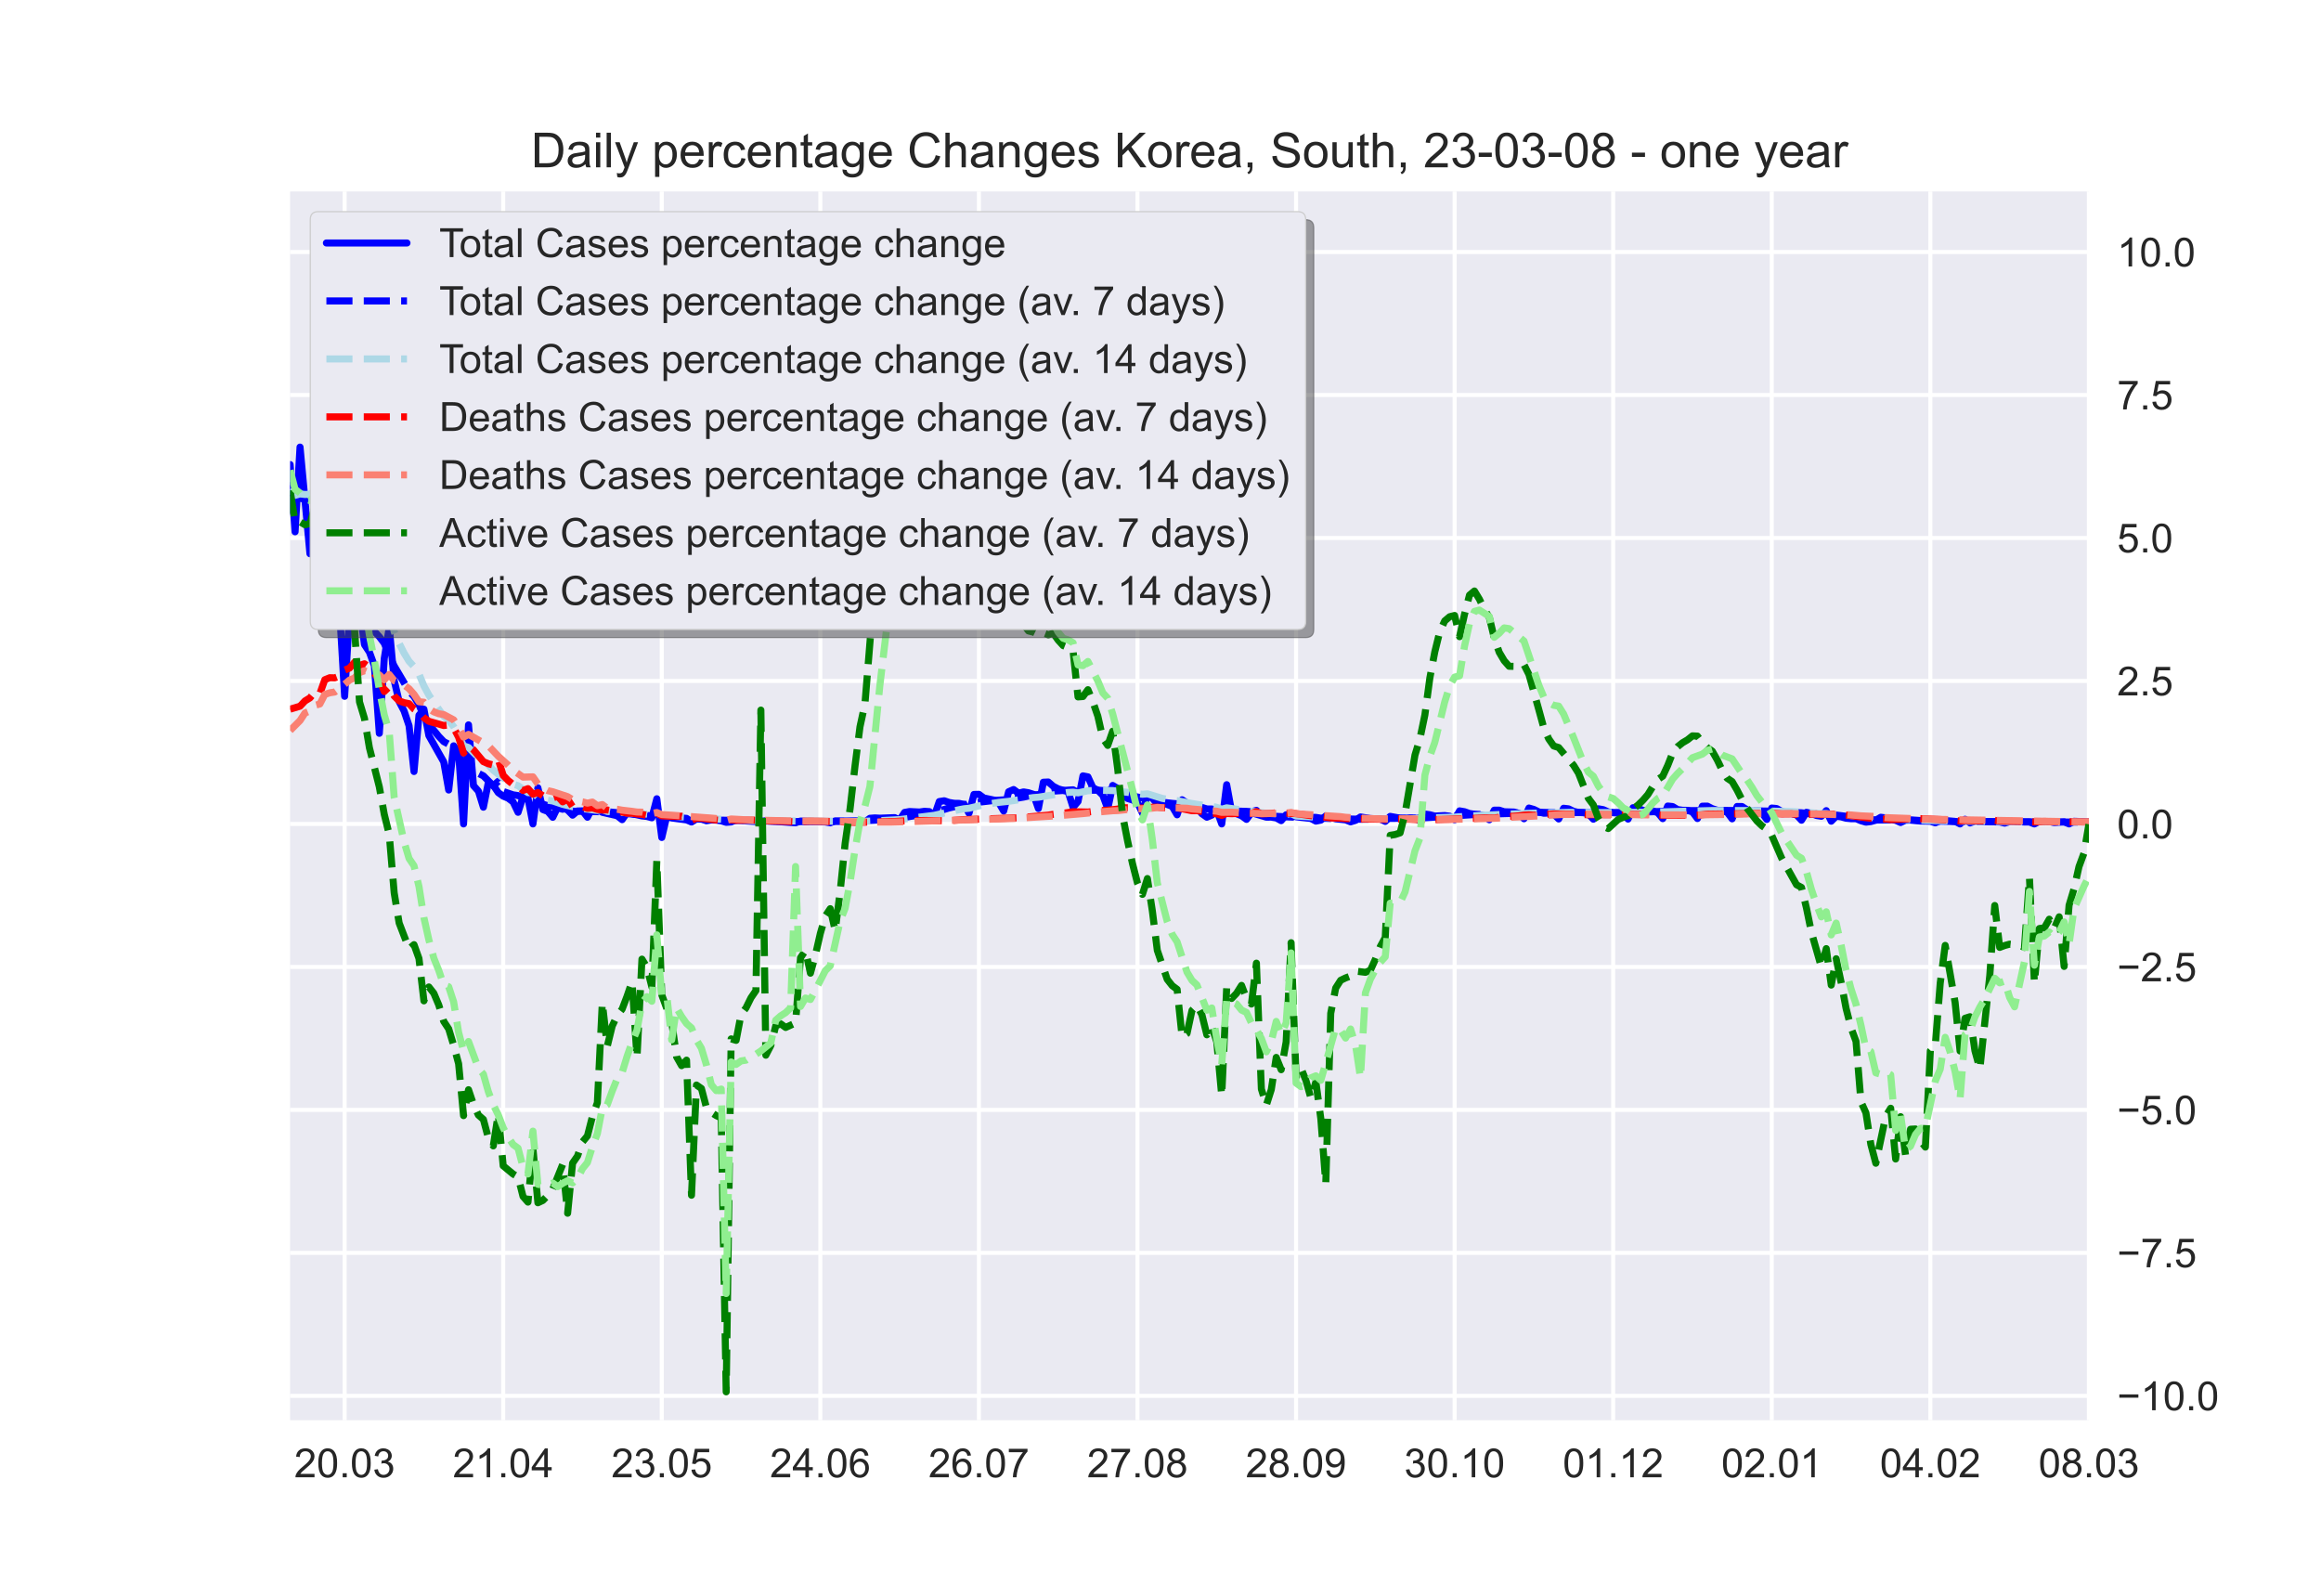 <?xml version="1.0" encoding="utf-8" standalone="no"?>
<!DOCTYPE svg PUBLIC "-//W3C//DTD SVG 1.1//EN"
  "http://www.w3.org/Graphics/SVG/1.1/DTD/svg11.dtd">
<!-- Created with matplotlib (https://matplotlib.org/) -->
<svg height="396pt" version="1.1" viewBox="0 0 576 396" width="576pt" xmlns="http://www.w3.org/2000/svg" xmlns:xlink="http://www.w3.org/1999/xlink">
 <defs>
  <style type="text/css">*{stroke-linecap:butt;stroke-linejoin:round;}</style>
 </defs>
 <g id="figure_1">
  <g id="patch_1">
   <path d="M 0 396 
L 576 396 
L 576 0 
L 0 0 
z
" style="fill:#ffffff;"/>
  </g>
  <g id="axes_1">
   <g id="patch_2">
    <path d="M 72 352.44 
L 518.4 352.44 
L 518.4 47.52 
L 72 47.52 
z
" style="fill:#eaeaf2;"/>
   </g>
   <g id="matplotlib.axis_1">
    <g id="xtick_1">
     <g id="line2d_1">
      <path clip-path="url(#pd0a9ac11ee)" d="M 85.527 352.44 
L 85.527 47.52 
" style="fill:none;stroke:#ffffff;stroke-linecap:round;"/>
     </g>
     <g id="line2d_2"/>
     <g id="text_1">
      <!-- 20.03 -->
      <g style="fill:#262626;" transform="translate(73.016 366.598)scale(0.1 -0.1)">
       <defs>
        <path d="M 50.344 8.453 
L 50.344 0 
L 3.031 0 
Q 2.938 3.172 4.047 6.109 
Q 5.859 10.938 9.828 15.625 
Q 13.812 20.312 21.344 26.469 
Q 33.016 36.031 37.109 41.625 
Q 41.219 47.219 41.219 52.203 
Q 41.219 57.422 37.469 61 
Q 33.734 64.594 27.734 64.594 
Q 21.391 64.594 17.578 60.781 
Q 13.766 56.984 13.719 50.25 
L 4.688 51.172 
Q 5.609 61.281 11.656 66.578 
Q 17.719 71.875 27.938 71.875 
Q 38.234 71.875 44.234 66.156 
Q 50.25 60.453 50.25 52 
Q 50.25 47.703 48.484 43.547 
Q 46.734 39.406 42.656 34.812 
Q 38.578 30.219 29.109 22.219 
Q 21.188 15.578 18.938 13.203 
Q 16.703 10.844 15.234 8.453 
z
" id="ArialMT-50"/>
        <path d="M 4.156 35.297 
Q 4.156 48 6.766 55.734 
Q 9.375 63.484 14.516 67.672 
Q 19.672 71.875 27.484 71.875 
Q 33.25 71.875 37.594 69.547 
Q 41.938 67.234 44.766 62.859 
Q 47.609 58.5 49.219 52.219 
Q 50.828 45.953 50.828 35.297 
Q 50.828 22.703 48.234 14.969 
Q 45.656 7.234 40.5 3 
Q 35.359 -1.219 27.484 -1.219 
Q 17.141 -1.219 11.234 6.203 
Q 4.156 15.141 4.156 35.297 
z
M 13.188 35.297 
Q 13.188 17.672 17.312 11.828 
Q 21.438 6 27.484 6 
Q 33.547 6 37.672 11.859 
Q 41.797 17.719 41.797 35.297 
Q 41.797 52.984 37.672 58.781 
Q 33.547 64.594 27.391 64.594 
Q 21.344 64.594 17.719 59.469 
Q 13.188 52.938 13.188 35.297 
z
" id="ArialMT-48"/>
        <path d="M 9.078 0 
L 9.078 10.016 
L 19.094 10.016 
L 19.094 0 
z
" id="ArialMT-46"/>
        <path d="M 4.203 18.891 
L 12.984 20.062 
Q 14.5 12.594 18.141 9.297 
Q 21.781 6 27 6 
Q 33.203 6 37.469 10.297 
Q 41.75 14.594 41.75 20.953 
Q 41.75 27 37.797 30.922 
Q 33.844 34.859 27.734 34.859 
Q 25.25 34.859 21.531 33.891 
L 22.516 41.609 
Q 23.391 41.5 23.922 41.5 
Q 29.547 41.5 34.031 44.422 
Q 38.531 47.359 38.531 53.469 
Q 38.531 58.297 35.25 61.469 
Q 31.984 64.656 26.812 64.656 
Q 21.688 64.656 18.266 61.422 
Q 14.844 58.203 13.875 51.766 
L 5.078 53.328 
Q 6.688 62.156 12.391 67.016 
Q 18.109 71.875 26.609 71.875 
Q 32.469 71.875 37.391 69.359 
Q 42.328 66.844 44.938 62.5 
Q 47.562 58.156 47.562 53.266 
Q 47.562 48.641 45.062 44.828 
Q 42.578 41.016 37.703 38.766 
Q 44.047 37.312 47.562 32.688 
Q 51.078 28.078 51.078 21.141 
Q 51.078 11.766 44.234 5.25 
Q 37.406 -1.266 26.953 -1.266 
Q 17.531 -1.266 11.297 4.344 
Q 5.078 9.969 4.203 18.891 
z
" id="ArialMT-51"/>
       </defs>
       <use xlink:href="#ArialMT-50"/>
       <use x="55.615" xlink:href="#ArialMT-48"/>
       <use x="111.23" xlink:href="#ArialMT-46"/>
       <use x="139.014" xlink:href="#ArialMT-48"/>
       <use x="194.629" xlink:href="#ArialMT-51"/>
      </g>
     </g>
    </g>
    <g id="xtick_2">
     <g id="line2d_3">
      <path clip-path="url(#pd0a9ac11ee)" d="M 124.879 352.44 
L 124.879 47.52 
" style="fill:none;stroke:#ffffff;stroke-linecap:round;"/>
     </g>
     <g id="line2d_4"/>
     <g id="text_2">
      <!-- 21.04 -->
      <g style="fill:#262626;" transform="translate(112.368 366.598)scale(0.1 -0.1)">
       <defs>
        <path d="M 37.25 0 
L 28.469 0 
L 28.469 56 
Q 25.297 52.984 20.141 49.953 
Q 14.984 46.922 10.891 45.406 
L 10.891 53.906 
Q 18.266 57.375 23.781 62.297 
Q 29.297 67.234 31.594 71.875 
L 37.25 71.875 
z
" id="ArialMT-49"/>
        <path d="M 32.328 0 
L 32.328 17.141 
L 1.266 17.141 
L 1.266 25.203 
L 33.938 71.578 
L 41.109 71.578 
L 41.109 25.203 
L 50.781 25.203 
L 50.781 17.141 
L 41.109 17.141 
L 41.109 0 
z
M 32.328 25.203 
L 32.328 57.469 
L 9.906 25.203 
z
" id="ArialMT-52"/>
       </defs>
       <use xlink:href="#ArialMT-50"/>
       <use x="55.615" xlink:href="#ArialMT-49"/>
       <use x="111.23" xlink:href="#ArialMT-46"/>
       <use x="139.014" xlink:href="#ArialMT-48"/>
       <use x="194.629" xlink:href="#ArialMT-52"/>
      </g>
     </g>
    </g>
    <g id="xtick_3">
     <g id="line2d_5">
      <path clip-path="url(#pd0a9ac11ee)" d="M 164.231 352.44 
L 164.231 47.52 
" style="fill:none;stroke:#ffffff;stroke-linecap:round;"/>
     </g>
     <g id="line2d_6"/>
     <g id="text_3">
      <!-- 23.05 -->
      <g style="fill:#262626;" transform="translate(151.72 366.598)scale(0.1 -0.1)">
       <defs>
        <path d="M 4.156 18.75 
L 13.375 19.531 
Q 14.406 12.797 18.141 9.391 
Q 21.875 6 27.156 6 
Q 33.5 6 37.891 10.781 
Q 42.281 15.578 42.281 23.484 
Q 42.281 31 38.062 35.344 
Q 33.844 39.703 27 39.703 
Q 22.75 39.703 19.328 37.766 
Q 15.922 35.844 13.969 32.766 
L 5.719 33.844 
L 12.641 70.609 
L 48.25 70.609 
L 48.25 62.203 
L 19.672 62.203 
L 15.828 42.969 
Q 22.266 47.469 29.344 47.469 
Q 38.719 47.469 45.156 40.969 
Q 51.609 34.469 51.609 24.266 
Q 51.609 14.547 45.953 7.469 
Q 39.062 -1.219 27.156 -1.219 
Q 17.391 -1.219 11.203 4.25 
Q 5.031 9.719 4.156 18.75 
z
" id="ArialMT-53"/>
       </defs>
       <use xlink:href="#ArialMT-50"/>
       <use x="55.615" xlink:href="#ArialMT-51"/>
       <use x="111.23" xlink:href="#ArialMT-46"/>
       <use x="139.014" xlink:href="#ArialMT-48"/>
       <use x="194.629" xlink:href="#ArialMT-53"/>
      </g>
     </g>
    </g>
    <g id="xtick_4">
     <g id="line2d_7">
      <path clip-path="url(#pd0a9ac11ee)" d="M 203.583 352.44 
L 203.583 47.52 
" style="fill:none;stroke:#ffffff;stroke-linecap:round;"/>
     </g>
     <g id="line2d_8"/>
     <g id="text_4">
      <!-- 24.06 -->
      <g style="fill:#262626;" transform="translate(191.073 366.598)scale(0.1 -0.1)">
       <defs>
        <path d="M 49.75 54.047 
L 41.016 53.375 
Q 39.844 58.547 37.703 60.891 
Q 34.125 64.656 28.906 64.656 
Q 24.703 64.656 21.531 62.312 
Q 17.391 59.281 14.984 53.469 
Q 12.594 47.656 12.5 36.922 
Q 15.672 41.75 20.266 44.094 
Q 24.859 46.438 29.891 46.438 
Q 38.672 46.438 44.844 39.969 
Q 51.031 33.5 51.031 23.25 
Q 51.031 16.5 48.125 10.719 
Q 45.219 4.938 40.141 1.859 
Q 35.062 -1.219 28.609 -1.219 
Q 17.625 -1.219 10.688 6.859 
Q 3.766 14.938 3.766 33.5 
Q 3.766 54.25 11.422 63.672 
Q 18.109 71.875 29.438 71.875 
Q 37.891 71.875 43.281 67.141 
Q 48.688 62.406 49.75 54.047 
z
M 13.875 23.188 
Q 13.875 18.656 15.797 14.5 
Q 17.719 10.359 21.188 8.172 
Q 24.656 6 28.469 6 
Q 34.031 6 38.031 10.484 
Q 42.047 14.984 42.047 22.703 
Q 42.047 30.125 38.078 34.391 
Q 34.125 38.672 28.125 38.672 
Q 22.172 38.672 18.016 34.391 
Q 13.875 30.125 13.875 23.188 
z
" id="ArialMT-54"/>
       </defs>
       <use xlink:href="#ArialMT-50"/>
       <use x="55.615" xlink:href="#ArialMT-52"/>
       <use x="111.23" xlink:href="#ArialMT-46"/>
       <use x="139.014" xlink:href="#ArialMT-48"/>
       <use x="194.629" xlink:href="#ArialMT-54"/>
      </g>
     </g>
    </g>
    <g id="xtick_5">
     <g id="line2d_9">
      <path clip-path="url(#pd0a9ac11ee)" d="M 242.936 352.44 
L 242.936 47.52 
" style="fill:none;stroke:#ffffff;stroke-linecap:round;"/>
     </g>
     <g id="line2d_10"/>
     <g id="text_5">
      <!-- 26.07 -->
      <g style="fill:#262626;" transform="translate(230.425 366.598)scale(0.1 -0.1)">
       <defs>
        <path d="M 4.734 62.203 
L 4.734 70.656 
L 51.078 70.656 
L 51.078 63.812 
Q 44.234 56.547 37.516 44.484 
Q 30.812 32.422 27.156 19.672 
Q 24.516 10.688 23.781 0 
L 14.75 0 
Q 14.891 8.453 18.062 20.406 
Q 21.234 32.375 27.172 43.484 
Q 33.109 54.594 39.797 62.203 
z
" id="ArialMT-55"/>
       </defs>
       <use xlink:href="#ArialMT-50"/>
       <use x="55.615" xlink:href="#ArialMT-54"/>
       <use x="111.23" xlink:href="#ArialMT-46"/>
       <use x="139.014" xlink:href="#ArialMT-48"/>
       <use x="194.629" xlink:href="#ArialMT-55"/>
      </g>
     </g>
    </g>
    <g id="xtick_6">
     <g id="line2d_11">
      <path clip-path="url(#pd0a9ac11ee)" d="M 282.288 352.44 
L 282.288 47.52 
" style="fill:none;stroke:#ffffff;stroke-linecap:round;"/>
     </g>
     <g id="line2d_12"/>
     <g id="text_6">
      <!-- 27.08 -->
      <g style="fill:#262626;" transform="translate(269.777 366.598)scale(0.1 -0.1)">
       <defs>
        <path d="M 17.672 38.812 
Q 12.203 40.828 9.562 44.531 
Q 6.938 48.25 6.938 53.422 
Q 6.938 61.234 12.547 66.547 
Q 18.172 71.875 27.484 71.875 
Q 36.859 71.875 42.578 66.422 
Q 48.297 60.984 48.297 53.172 
Q 48.297 48.188 45.672 44.5 
Q 43.062 40.828 37.75 38.812 
Q 44.344 36.672 47.781 31.875 
Q 51.219 27.094 51.219 20.453 
Q 51.219 11.281 44.719 5.031 
Q 38.234 -1.219 27.641 -1.219 
Q 17.047 -1.219 10.547 5.047 
Q 4.047 11.328 4.047 20.703 
Q 4.047 27.688 7.594 32.391 
Q 11.141 37.109 17.672 38.812 
z
M 15.922 53.719 
Q 15.922 48.641 19.188 45.406 
Q 22.469 42.188 27.688 42.188 
Q 32.766 42.188 36.016 45.375 
Q 39.266 48.578 39.266 53.219 
Q 39.266 58.062 35.906 61.359 
Q 32.562 64.656 27.594 64.656 
Q 22.562 64.656 19.234 61.422 
Q 15.922 58.203 15.922 53.719 
z
M 13.094 20.656 
Q 13.094 16.891 14.875 13.375 
Q 16.656 9.859 20.172 7.922 
Q 23.688 6 27.734 6 
Q 34.031 6 38.125 10.047 
Q 42.234 14.109 42.234 20.359 
Q 42.234 26.703 38.016 30.859 
Q 33.797 35.016 27.438 35.016 
Q 21.234 35.016 17.156 30.906 
Q 13.094 26.812 13.094 20.656 
z
" id="ArialMT-56"/>
       </defs>
       <use xlink:href="#ArialMT-50"/>
       <use x="55.615" xlink:href="#ArialMT-55"/>
       <use x="111.23" xlink:href="#ArialMT-46"/>
       <use x="139.014" xlink:href="#ArialMT-48"/>
       <use x="194.629" xlink:href="#ArialMT-56"/>
      </g>
     </g>
    </g>
    <g id="xtick_7">
     <g id="line2d_13">
      <path clip-path="url(#pd0a9ac11ee)" d="M 321.64 352.44 
L 321.64 47.52 
" style="fill:none;stroke:#ffffff;stroke-linecap:round;"/>
     </g>
     <g id="line2d_14"/>
     <g id="text_7">
      <!-- 28.09 -->
      <g style="fill:#262626;" transform="translate(309.129 366.598)scale(0.1 -0.1)">
       <defs>
        <path d="M 5.469 16.547 
L 13.922 17.328 
Q 14.984 11.375 18.016 8.688 
Q 21.047 6 25.781 6 
Q 29.828 6 32.875 7.859 
Q 35.938 9.719 37.891 12.812 
Q 39.844 15.922 41.156 21.188 
Q 42.484 26.469 42.484 31.938 
Q 42.484 32.516 42.438 33.688 
Q 39.797 29.5 35.234 26.875 
Q 30.672 24.266 25.344 24.266 
Q 16.453 24.266 10.297 30.703 
Q 4.156 37.156 4.156 47.703 
Q 4.156 58.594 10.578 65.234 
Q 17 71.875 26.656 71.875 
Q 33.641 71.875 39.422 68.109 
Q 45.219 64.359 48.219 57.391 
Q 51.219 50.438 51.219 37.25 
Q 51.219 23.531 48.234 15.406 
Q 45.266 7.281 39.375 3.031 
Q 33.5 -1.219 25.594 -1.219 
Q 17.188 -1.219 11.859 3.438 
Q 6.547 8.109 5.469 16.547 
z
M 41.453 48.141 
Q 41.453 55.719 37.422 60.156 
Q 33.406 64.594 27.734 64.594 
Q 21.875 64.594 17.531 59.812 
Q 13.188 55.031 13.188 47.406 
Q 13.188 40.578 17.312 36.297 
Q 21.438 32.031 27.484 32.031 
Q 33.594 32.031 37.516 36.297 
Q 41.453 40.578 41.453 48.141 
z
" id="ArialMT-57"/>
       </defs>
       <use xlink:href="#ArialMT-50"/>
       <use x="55.615" xlink:href="#ArialMT-56"/>
       <use x="111.23" xlink:href="#ArialMT-46"/>
       <use x="139.014" xlink:href="#ArialMT-48"/>
       <use x="194.629" xlink:href="#ArialMT-57"/>
      </g>
     </g>
    </g>
    <g id="xtick_8">
     <g id="line2d_15">
      <path clip-path="url(#pd0a9ac11ee)" d="M 360.992 352.44 
L 360.992 47.52 
" style="fill:none;stroke:#ffffff;stroke-linecap:round;"/>
     </g>
     <g id="line2d_16"/>
     <g id="text_8">
      <!-- 30.10 -->
      <g style="fill:#262626;" transform="translate(348.481 366.598)scale(0.1 -0.1)">
       <use xlink:href="#ArialMT-51"/>
       <use x="55.615" xlink:href="#ArialMT-48"/>
       <use x="111.23" xlink:href="#ArialMT-46"/>
       <use x="139.014" xlink:href="#ArialMT-49"/>
       <use x="194.629" xlink:href="#ArialMT-48"/>
      </g>
     </g>
    </g>
    <g id="xtick_9">
     <g id="line2d_17">
      <path clip-path="url(#pd0a9ac11ee)" d="M 400.344 352.44 
L 400.344 47.52 
" style="fill:none;stroke:#ffffff;stroke-linecap:round;"/>
     </g>
     <g id="line2d_18"/>
     <g id="text_9">
      <!-- 01.12 -->
      <g style="fill:#262626;" transform="translate(387.833 366.598)scale(0.1 -0.1)">
       <use xlink:href="#ArialMT-48"/>
       <use x="55.615" xlink:href="#ArialMT-49"/>
       <use x="111.23" xlink:href="#ArialMT-46"/>
       <use x="139.014" xlink:href="#ArialMT-49"/>
       <use x="194.629" xlink:href="#ArialMT-50"/>
      </g>
     </g>
    </g>
    <g id="xtick_10">
     <g id="line2d_19">
      <path clip-path="url(#pd0a9ac11ee)" d="M 439.696 352.44 
L 439.696 47.52 
" style="fill:none;stroke:#ffffff;stroke-linecap:round;"/>
     </g>
     <g id="line2d_20"/>
     <g id="text_10">
      <!-- 02.01 -->
      <g style="fill:#262626;" transform="translate(427.185 366.598)scale(0.1 -0.1)">
       <use xlink:href="#ArialMT-48"/>
       <use x="55.615" xlink:href="#ArialMT-50"/>
       <use x="111.23" xlink:href="#ArialMT-46"/>
       <use x="139.014" xlink:href="#ArialMT-48"/>
       <use x="194.629" xlink:href="#ArialMT-49"/>
      </g>
     </g>
    </g>
    <g id="xtick_11">
     <g id="line2d_21">
      <path clip-path="url(#pd0a9ac11ee)" d="M 479.048 352.44 
L 479.048 47.52 
" style="fill:none;stroke:#ffffff;stroke-linecap:round;"/>
     </g>
     <g id="line2d_22"/>
     <g id="text_11">
      <!-- 04.02 -->
      <g style="fill:#262626;" transform="translate(466.537 366.598)scale(0.1 -0.1)">
       <use xlink:href="#ArialMT-48"/>
       <use x="55.615" xlink:href="#ArialMT-52"/>
       <use x="111.23" xlink:href="#ArialMT-46"/>
       <use x="139.014" xlink:href="#ArialMT-48"/>
       <use x="194.629" xlink:href="#ArialMT-50"/>
      </g>
     </g>
    </g>
    <g id="xtick_12">
     <g id="line2d_23">
      <path clip-path="url(#pd0a9ac11ee)" d="M 518.4 352.44 
L 518.4 47.52 
" style="fill:none;stroke:#ffffff;stroke-linecap:round;"/>
     </g>
     <g id="line2d_24"/>
     <g id="text_12">
      <!-- 08.03 -->
      <g style="fill:#262626;" transform="translate(505.889 366.598)scale(0.1 -0.1)">
       <use xlink:href="#ArialMT-48"/>
       <use x="55.615" xlink:href="#ArialMT-56"/>
       <use x="111.23" xlink:href="#ArialMT-46"/>
       <use x="139.014" xlink:href="#ArialMT-48"/>
       <use x="194.629" xlink:href="#ArialMT-51"/>
      </g>
     </g>
    </g>
   </g>
   <g id="matplotlib.axis_2">
    <g id="ytick_1">
     <g id="line2d_25">
      <path clip-path="url(#pd0a9ac11ee)" d="M 72 346.387 
L 518.4 346.387 
" style="fill:none;stroke:#ffffff;stroke-linecap:round;"/>
     </g>
     <g id="line2d_26"/>
     <g id="text_13">
      <!-- −10.0 -->
      <g style="fill:#262626;" transform="translate(525.4 349.966)scale(0.1 -0.1)">
       <defs>
        <path d="M 52.828 31.203 
L 5.562 31.203 
L 5.562 39.406 
L 52.828 39.406 
z
" id="ArialMT-8722"/>
       </defs>
       <use xlink:href="#ArialMT-8722"/>
       <use x="58.398" xlink:href="#ArialMT-49"/>
       <use x="114.014" xlink:href="#ArialMT-48"/>
       <use x="169.629" xlink:href="#ArialMT-46"/>
       <use x="197.412" xlink:href="#ArialMT-48"/>
      </g>
     </g>
    </g>
    <g id="ytick_2">
     <g id="line2d_27">
      <path clip-path="url(#pd0a9ac11ee)" d="M 72 310.907 
L 518.4 310.907 
" style="fill:none;stroke:#ffffff;stroke-linecap:round;"/>
     </g>
     <g id="line2d_28"/>
     <g id="text_14">
      <!-- −7.5 -->
      <g style="fill:#262626;" transform="translate(525.4 314.486)scale(0.1 -0.1)">
       <use xlink:href="#ArialMT-8722"/>
       <use x="58.398" xlink:href="#ArialMT-55"/>
       <use x="114.014" xlink:href="#ArialMT-46"/>
       <use x="141.797" xlink:href="#ArialMT-53"/>
      </g>
     </g>
    </g>
    <g id="ytick_3">
     <g id="line2d_29">
      <path clip-path="url(#pd0a9ac11ee)" d="M 72 275.426 
L 518.4 275.426 
" style="fill:none;stroke:#ffffff;stroke-linecap:round;"/>
     </g>
     <g id="line2d_30"/>
     <g id="text_15">
      <!-- −5.0 -->
      <g style="fill:#262626;" transform="translate(525.4 279.005)scale(0.1 -0.1)">
       <use xlink:href="#ArialMT-8722"/>
       <use x="58.398" xlink:href="#ArialMT-53"/>
       <use x="114.014" xlink:href="#ArialMT-46"/>
       <use x="141.797" xlink:href="#ArialMT-48"/>
      </g>
     </g>
    </g>
    <g id="ytick_4">
     <g id="line2d_31">
      <path clip-path="url(#pd0a9ac11ee)" d="M 72 239.945 
L 518.4 239.945 
" style="fill:none;stroke:#ffffff;stroke-linecap:round;"/>
     </g>
     <g id="line2d_32"/>
     <g id="text_16">
      <!-- −2.5 -->
      <g style="fill:#262626;" transform="translate(525.4 243.524)scale(0.1 -0.1)">
       <use xlink:href="#ArialMT-8722"/>
       <use x="58.398" xlink:href="#ArialMT-50"/>
       <use x="114.014" xlink:href="#ArialMT-46"/>
       <use x="141.797" xlink:href="#ArialMT-53"/>
      </g>
     </g>
    </g>
    <g id="ytick_5">
     <g id="line2d_33">
      <path clip-path="url(#pd0a9ac11ee)" d="M 72 204.465 
L 518.4 204.465 
" style="fill:none;stroke:#ffffff;stroke-linecap:round;"/>
     </g>
     <g id="line2d_34"/>
     <g id="text_17">
      <!-- 0.0 -->
      <g style="fill:#262626;" transform="translate(525.4 208.044)scale(0.1 -0.1)">
       <use xlink:href="#ArialMT-48"/>
       <use x="55.615" xlink:href="#ArialMT-46"/>
       <use x="83.398" xlink:href="#ArialMT-48"/>
      </g>
     </g>
    </g>
    <g id="ytick_6">
     <g id="line2d_35">
      <path clip-path="url(#pd0a9ac11ee)" d="M 72 168.984 
L 518.4 168.984 
" style="fill:none;stroke:#ffffff;stroke-linecap:round;"/>
     </g>
     <g id="line2d_36"/>
     <g id="text_18">
      <!-- 2.5 -->
      <g style="fill:#262626;" transform="translate(525.4 172.563)scale(0.1 -0.1)">
       <use xlink:href="#ArialMT-50"/>
       <use x="55.615" xlink:href="#ArialMT-46"/>
       <use x="83.398" xlink:href="#ArialMT-53"/>
      </g>
     </g>
    </g>
    <g id="ytick_7">
     <g id="line2d_37">
      <path clip-path="url(#pd0a9ac11ee)" d="M 72 133.503 
L 518.4 133.503 
" style="fill:none;stroke:#ffffff;stroke-linecap:round;"/>
     </g>
     <g id="line2d_38"/>
     <g id="text_19">
      <!-- 5.0 -->
      <g style="fill:#262626;" transform="translate(525.4 137.082)scale(0.1 -0.1)">
       <use xlink:href="#ArialMT-53"/>
       <use x="55.615" xlink:href="#ArialMT-46"/>
       <use x="83.398" xlink:href="#ArialMT-48"/>
      </g>
     </g>
    </g>
    <g id="ytick_8">
     <g id="line2d_39">
      <path clip-path="url(#pd0a9ac11ee)" d="M 72 98.023 
L 518.4 98.023 
" style="fill:none;stroke:#ffffff;stroke-linecap:round;"/>
     </g>
     <g id="line2d_40"/>
     <g id="text_20">
      <!-- 7.5 -->
      <g style="fill:#262626;" transform="translate(525.4 101.602)scale(0.1 -0.1)">
       <use xlink:href="#ArialMT-55"/>
       <use x="55.615" xlink:href="#ArialMT-46"/>
       <use x="83.398" xlink:href="#ArialMT-53"/>
      </g>
     </g>
    </g>
    <g id="ytick_9">
     <g id="line2d_41">
      <path clip-path="url(#pd0a9ac11ee)" d="M 72 62.542 
L 518.4 62.542 
" style="fill:none;stroke:#ffffff;stroke-linecap:round;"/>
     </g>
     <g id="line2d_42"/>
     <g id="text_21">
      <!-- 10.0 -->
      <g style="fill:#262626;" transform="translate(525.4 66.121)scale(0.1 -0.1)">
       <use xlink:href="#ArialMT-49"/>
       <use x="55.615" xlink:href="#ArialMT-48"/>
       <use x="111.23" xlink:href="#ArialMT-46"/>
       <use x="139.014" xlink:href="#ArialMT-48"/>
      </g>
     </g>
    </g>
   </g>
   <g id="line2d_43">
    <path clip-path="url(#pd0a9ac11ee)" d="M 72 115.28 
L 73.23 131.968 
L 74.46 110.952 
L 76.919 137.411 
L 78.149 129.573 
L 79.379 125.788 
L 80.608 88.885 
L 81.838 134.452 
L 83.068 141.954 
L 84.298 151.911 
L 85.527 172.795 
L 86.757 152.078 
L 87.987 134.377 
L 89.217 150.622 
L 90.446 159.959 
L 91.676 161.81 
L 92.906 165.196 
L 94.136 181.978 
L 95.365 163.392 
L 96.595 155.681 
L 97.825 168.839 
L 99.055 174.1 
L 100.284 176.443 
L 101.514 180.086 
L 102.744 191.454 
L 103.974 177.503 
L 105.203 175.991 
L 106.433 182.547 
L 110.122 189.076 
L 111.352 196.049 
L 112.582 185.08 
L 113.812 186.731 
L 115.041 204.465 
L 116.271 179.88 
L 117.501 194.958 
L 118.731 196.324 
L 119.96 200.309 
L 121.19 194.186 
L 122.42 194.877 
L 123.65 196.692 
L 124.879 197.569 
L 126.109 198.077 
L 127.339 199.007 
L 128.569 201.578 
L 129.798 197.733 
L 131.028 198.06 
L 132.258 204.465 
L 133.488 195.495 
L 134.717 200.894 
L 135.947 201.355 
L 137.177 202.815 
L 138.407 200.278 
L 139.636 200.453 
L 140.866 201.016 
L 142.096 202.291 
L 143.326 201.251 
L 144.555 201.216 
L 145.785 202.798 
L 147.015 200.433 
L 148.245 200.928 
L 149.474 201.581 
L 153.164 202.432 
L 154.393 203.404 
L 155.623 201.668 
L 159.312 202.473 
L 160.542 202.608 
L 161.772 202.938 
L 163.002 198.219 
L 164.231 207.827 
L 165.461 202.577 
L 166.691 202.984 
L 170.38 203.471 
L 171.61 203.983 
L 172.84 203.117 
L 174.069 203.228 
L 175.299 203.689 
L 176.529 203.484 
L 177.759 203.525 
L 178.988 203.696 
L 180.218 204.072 
L 181.448 203.983 
L 182.678 203.425 
L 183.907 203.517 
L 185.137 203.739 
L 187.597 203.89 
L 188.826 204.167 
L 190.056 203.704 
L 192.516 203.844 
L 197.435 204.19 
L 198.664 203.744 
L 203.583 203.939 
L 204.813 203.981 
L 206.043 204.199 
L 207.273 203.7 
L 209.732 203.723 
L 213.421 203.688 
L 214.651 203.982 
L 215.881 203.066 
L 217.111 202.972 
L 218.34 203.04 
L 222.03 202.898 
L 223.26 203.492 
L 224.489 201.605 
L 225.719 201.387 
L 228.179 201.506 
L 229.408 201.329 
L 230.638 201.406 
L 231.868 202.475 
L 233.098 198.91 
L 234.327 198.718 
L 235.557 199.136 
L 236.787 199.345 
L 238.017 199.367 
L 239.246 199.614 
L 240.476 201.814 
L 241.706 197.145 
L 242.936 197.116 
L 244.165 198.021 
L 246.625 198.537 
L 247.855 199.164 
L 249.084 201.258 
L 250.314 196.467 
L 251.544 195.93 
L 252.774 196.832 
L 254.003 196.52 
L 255.233 196.721 
L 256.463 197.119 
L 257.693 200.635 
L 258.922 194.115 
L 260.152 194.059 
L 261.382 195.124 
L 262.612 195.762 
L 265.071 196.472 
L 266.301 200.339 
L 267.531 198.89 
L 268.76 192.541 
L 269.99 192.782 
L 271.22 195.458 
L 272.45 196.12 
L 273.679 197.35 
L 274.909 200.697 
L 276.139 194.912 
L 277.369 195.667 
L 278.598 197.347 
L 279.828 198.147 
L 281.058 198.519 
L 282.288 199.178 
L 283.517 201.801 
L 284.747 197.345 
L 285.977 198.092 
L 287.207 199.489 
L 288.436 199.018 
L 289.666 199.639 
L 290.896 200.107 
L 292.126 202.204 
L 293.355 198.469 
L 295.815 200.134 
L 297.045 200.338 
L 298.274 201.931 
L 299.504 202.795 
L 300.734 202.281 
L 301.964 201.082 
L 303.193 204.465 
L 304.423 194.728 
L 305.653 201.433 
L 308.112 202.439 
L 309.342 203.336 
L 310.572 201.682 
L 314.261 202.783 
L 315.491 202.771 
L 316.721 202.976 
L 317.95 203.648 
L 319.18 202.197 
L 320.41 202.387 
L 321.64 202.693 
L 325.329 203.114 
L 326.559 203.77 
L 327.788 203.526 
L 329.018 202.482 
L 331.478 203.197 
L 333.937 203.461 
L 335.167 203.954 
L 336.397 203.585 
L 337.626 202.733 
L 340.086 203.13 
L 342.545 203.251 
L 343.775 203.841 
L 345.005 202.59 
L 347.464 203.036 
L 348.694 203.074 
L 349.924 202.957 
L 351.154 202.99 
L 352.383 203.662 
L 353.613 202.014 
L 354.843 202.181 
L 356.073 202.512 
L 358.532 202.386 
L 359.762 202.544 
L 360.992 203.436 
L 362.221 201.224 
L 363.451 201.432 
L 364.681 201.873 
L 368.37 202.447 
L 369.6 203.439 
L 370.83 201.047 
L 372.06 201.044 
L 373.289 201.44 
L 375.749 201.515 
L 376.979 201.834 
L 378.208 203.177 
L 379.438 200.519 
L 380.668 200.87 
L 381.898 201.48 
L 383.127 201.809 
L 384.357 201.76 
L 385.587 202.002 
L 386.817 203.231 
L 388.046 200.574 
L 389.276 200.72 
L 390.506 201.327 
L 391.736 201.619 
L 392.965 201.681 
L 394.195 201.983 
L 395.425 203.288 
L 396.655 200.702 
L 397.884 200.925 
L 399.114 201.475 
L 400.344 201.695 
L 401.574 201.714 
L 402.803 202.041 
L 404.033 203.261 
L 405.263 200.435 
L 406.493 200.596 
L 407.722 201.095 
L 408.952 201.233 
L 410.182 201.247 
L 411.412 201.679 
L 412.641 203.151 
L 413.871 200.023 
L 415.101 200.154 
L 416.331 200.899 
L 417.56 201.071 
L 418.79 201.089 
L 420.02 201.495 
L 421.25 203.124 
L 422.479 200.06 
L 423.709 200.043 
L 424.939 200.678 
L 426.169 201.066 
L 427.398 201.18 
L 428.628 201.564 
L 429.858 203.2 
L 431.088 200.131 
L 432.317 200.148 
L 433.547 200.952 
L 434.777 201.266 
L 436.007 201.385 
L 437.236 201.655 
L 438.466 203.357 
L 439.696 200.517 
L 440.926 200.648 
L 442.155 201.359 
L 443.385 201.712 
L 444.615 201.879 
L 445.845 202.213 
L 447.074 203.546 
L 448.304 201.58 
L 449.534 201.859 
L 450.764 202.361 
L 451.993 202.566 
L 453.223 201.166 
L 454.453 203.791 
L 455.683 202.552 
L 456.912 202.711 
L 458.142 203.049 
L 459.372 203.165 
L 460.602 203.16 
L 461.831 203.678 
L 463.061 204.028 
L 464.291 203.885 
L 465.521 203.541 
L 466.75 202.807 
L 467.98 202.968 
L 469.21 203.363 
L 470.44 203.576 
L 471.669 204.116 
L 472.899 203.541 
L 474.129 203.504 
L 476.588 203.762 
L 479.048 203.807 
L 480.278 204.19 
L 481.507 203.709 
L 482.737 203.624 
L 485.197 203.832 
L 486.426 204.465 
L 487.656 203.308 
L 488.886 204.223 
L 490.116 203.793 
L 491.345 203.766 
L 493.805 203.931 
L 496.264 203.985 
L 497.494 204.263 
L 498.724 203.911 
L 499.954 203.855 
L 502.413 203.997 
L 503.643 204.003 
L 504.873 204.465 
L 506.102 203.848 
L 507.332 203.961 
L 508.562 203.893 
L 509.792 204.113 
L 512.251 203.948 
L 513.481 204.465 
L 514.711 203.809 
L 518.4 203.96 
L 518.4 203.96 
" style="fill:none;stroke:#0000ff;stroke-linecap:round;stroke-width:1.75;"/>
   </g>
   <g id="line2d_44">
    <path clip-path="url(#pd0a9ac11ee)" d="M 72 119.667 
L 73.23 123.966 
L 74.46 123.634 
L 75.689 123.919 
L 76.919 123.927 
L 78.149 122.034 
L 79.379 125.051 
L 80.608 121.281 
L 81.838 121.635 
L 83.068 126.064 
L 84.298 129.996 
L 85.527 135.051 
L 86.757 138.266 
L 87.987 139.493 
L 89.217 148.313 
L 90.446 151.957 
L 91.676 154.793 
L 92.906 156.691 
L 94.136 158.003 
L 95.365 159.619 
L 96.595 162.663 
L 97.825 165.265 
L 101.514 171.503 
L 102.744 172.856 
L 103.974 174.872 
L 105.203 177.774 
L 106.433 179.732 
L 108.893 182.746 
L 110.122 184.031 
L 111.352 184.687 
L 112.582 185.77 
L 113.812 187.304 
L 115.041 190.435 
L 116.271 189.739 
L 118.731 191.927 
L 119.96 192.535 
L 122.42 195 
L 123.65 193.889 
L 124.879 196.416 
L 127.339 197.245 
L 128.569 197.426 
L 131.028 198.388 
L 132.258 199.498 
L 133.488 199.202 
L 135.947 199.94 
L 137.177 200.117 
L 139.636 200.822 
L 140.866 200.329 
L 142.096 201.3 
L 144.555 201.331 
L 148.245 201.419 
L 149.474 201.5 
L 150.704 201.439 
L 161.772 202.47 
L 163.002 201.73 
L 164.231 202.61 
L 170.38 203.082 
L 171.61 203.905 
L 172.84 203.232 
L 177.759 203.5 
L 196.205 203.897 
L 210.962 203.847 
L 217.111 203.543 
L 223.26 203.051 
L 231.868 201.598 
L 235.557 200.497 
L 239.246 199.652 
L 240.476 199.558 
L 242.936 199.077 
L 246.625 198.645 
L 250.314 198.404 
L 254.003 197.815 
L 256.463 197.264 
L 257.693 197.175 
L 260.152 196.571 
L 261.382 196.328 
L 266.301 195.995 
L 267.531 196.677 
L 268.76 196.46 
L 269.99 196.126 
L 272.45 196.086 
L 274.909 196.263 
L 276.139 195.694 
L 277.369 196.141 
L 278.598 196.793 
L 281.058 197.52 
L 288.436 199.063 
L 290.896 199.356 
L 293.355 199.574 
L 298.274 200.361 
L 299.504 200.745 
L 300.734 200.756 
L 301.964 201.13 
L 303.193 201.861 
L 304.423 201.088 
L 305.653 201.245 
L 309.342 201.345 
L 310.572 201.431 
L 311.802 201.089 
L 313.031 202.207 
L 315.491 202.52 
L 320.41 202.759 
L 326.559 202.845 
L 327.788 203.035 
L 332.707 203.183 
L 337.626 203.304 
L 342.545 203.252 
L 343.775 203.236 
L 345.005 203.094 
L 351.154 203.041 
L 353.613 202.934 
L 365.911 202.138 
L 374.519 201.875 
L 379.438 201.575 
L 383.127 201.601 
L 388.046 201.675 
L 396.655 201.617 
L 404.033 201.688 
L 413.871 201.289 
L 417.56 201.175 
L 427.398 201.092 
L 438.466 201.27 
L 447.074 201.696 
L 451.993 202.286 
L 453.223 202.184 
L 454.453 202.41 
L 455.683 202.268 
L 459.372 202.714 
L 460.602 202.799 
L 461.831 203.158 
L 463.061 203.192 
L 465.521 203.501 
L 470.44 203.453 
L 475.359 203.534 
L 477.818 203.708 
L 486.426 203.915 
L 488.886 203.848 
L 515.94 204.015 
L 518.4 203.99 
L 518.4 203.99 
" style="fill:none;stroke:#0000ff;stroke-dasharray:6.475,2.8;stroke-dashoffset:0;stroke-width:1.75;"/>
   </g>
   <g id="line2d_45">
    <path clip-path="url(#pd0a9ac11ee)" d="M 72 121.378 
L 73.23 122.929 
L 74.46 122.571 
L 75.689 122.708 
L 76.919 122.644 
L 78.149 121.79 
L 79.379 122.96 
L 80.608 120.474 
L 81.838 122.801 
L 84.298 126.958 
L 85.527 129.489 
L 86.757 130.15 
L 87.987 132.272 
L 89.217 134.797 
L 90.446 136.796 
L 91.676 140.429 
L 95.365 148.943 
L 96.595 151.078 
L 97.825 156.789 
L 99.055 159.621 
L 100.284 162.084 
L 101.514 164.097 
L 102.744 165.43 
L 103.974 167.246 
L 105.203 170.218 
L 106.433 172.498 
L 110.122 177.767 
L 111.352 178.772 
L 112.582 180.321 
L 113.812 182.539 
L 115.041 185.083 
L 116.271 185.496 
L 118.731 187.979 
L 119.96 188.611 
L 121.19 189.803 
L 122.42 191.152 
L 124.879 193.078 
L 127.339 194.586 
L 128.569 194.981 
L 131.028 196.694 
L 132.258 196.694 
L 133.488 197.809 
L 135.947 198.593 
L 137.177 198.771 
L 139.636 199.605 
L 143.326 200.478 
L 148.245 201.12 
L 149.474 200.914 
L 150.704 201.369 
L 161.772 202.102 
L 163.002 201.775 
L 164.231 202.303 
L 169.15 202.702 
L 178.988 203.307 
L 180.218 203.725 
L 181.448 203.45 
L 187.597 203.654 
L 213.421 203.839 
L 217.111 203.719 
L 223.26 203.391 
L 231.868 202.324 
L 238.017 200.932 
L 239.246 200.698 
L 240.476 200.578 
L 244.165 199.707 
L 247.855 199.117 
L 250.314 198.855 
L 256.463 197.922 
L 257.693 197.838 
L 265.071 196.65 
L 266.301 196.585 
L 267.531 196.758 
L 269.99 196.227 
L 272.45 196.108 
L 276.139 196.186 
L 279.828 196.63 
L 283.517 197.101 
L 284.747 196.99 
L 288.436 198.12 
L 290.896 198.568 
L 292.126 198.676 
L 295.815 199.392 
L 298.274 199.792 
L 299.504 200.051 
L 300.734 200.085 
L 301.964 200.352 
L 303.193 200.807 
L 304.423 200.467 
L 314.261 201.822 
L 319.18 202.073 
L 320.41 201.924 
L 321.64 202.493 
L 325.329 202.712 
L 335.167 203.052 
L 337.626 203.176 
L 347.464 203.218 
L 352.383 203.126 
L 354.843 202.974 
L 360.992 202.76 
L 367.14 202.357 
L 373.289 202.076 
L 379.438 201.825 
L 389.276 201.602 
L 397.884 201.65 
L 410.182 201.549 
L 417.56 201.328 
L 424.939 201.139 
L 434.777 201.143 
L 444.615 201.412 
L 448.304 201.587 
L 451.993 201.903 
L 453.223 201.887 
L 454.453 202.04 
L 455.683 201.982 
L 461.831 202.671 
L 465.521 202.965 
L 477.818 203.587 
L 485.197 203.733 
L 487.656 203.792 
L 518.4 204.015 
L 518.4 204.015 
" style="fill:none;stroke:#add8e6;stroke-dasharray:6.475,2.8;stroke-dashoffset:0;stroke-width:1.75;"/>
   </g>
   <g id="line2d_46">
    <path clip-path="url(#pd0a9ac11ee)" d="M 72 175.989 
L 74.46 175.25 
L 75.689 173.944 
L 76.919 173.19 
L 78.149 171.729 
L 79.379 172.126 
L 80.608 168.68 
L 81.838 168.178 
L 83.068 168.212 
L 84.298 167.75 
L 85.527 166.283 
L 86.757 165.787 
L 87.987 164.351 
L 89.217 165.127 
L 90.446 164.725 
L 91.676 165.633 
L 94.136 168.662 
L 95.365 171.601 
L 96.595 170.412 
L 97.825 172.711 
L 99.055 173.931 
L 100.284 174.369 
L 101.514 174.616 
L 102.744 175.957 
L 103.974 176.693 
L 105.203 178.113 
L 106.433 178.996 
L 110.122 180.039 
L 111.352 179.91 
L 112.582 180.576 
L 113.812 182.955 
L 115.041 186.868 
L 116.271 185.092 
L 117.501 186.062 
L 119.96 189.01 
L 121.19 189.53 
L 122.42 189.833 
L 123.65 188.448 
L 124.879 192.41 
L 126.109 193.695 
L 127.339 194.662 
L 128.569 194.923 
L 129.798 196.165 
L 131.028 195.709 
L 132.258 197.094 
L 133.488 196.693 
L 134.717 197.468 
L 137.177 198.023 
L 138.407 197.59 
L 139.636 198.988 
L 140.866 198.294 
L 142.096 200.203 
L 143.326 200.102 
L 144.555 200.204 
L 145.785 200.593 
L 147.015 200.488 
L 148.245 200.872 
L 149.474 201.022 
L 150.704 200.995 
L 153.164 201.455 
L 154.393 201.503 
L 155.623 201.809 
L 156.853 201.795 
L 158.083 201.998 
L 159.312 202.08 
L 160.542 202.332 
L 161.772 202.285 
L 163.002 201.756 
L 164.231 202.467 
L 167.921 202.619 
L 169.15 202.537 
L 170.38 202.835 
L 171.61 203.589 
L 172.84 203.033 
L 174.069 203.051 
L 178.988 203.627 
L 181.448 203.435 
L 182.678 203.561 
L 187.597 203.522 
L 188.826 203.556 
L 190.056 203.707 
L 192.516 203.765 
L 196.205 203.883 
L 197.435 203.942 
L 201.124 203.793 
L 206.043 203.852 
L 212.192 204.085 
L 222.03 203.863 
L 224.489 203.707 
L 229.408 203.61 
L 234.327 203.669 
L 235.557 203.662 
L 239.246 203.394 
L 250.314 203.028 
L 252.774 202.95 
L 260.152 202.279 
L 261.382 202.082 
L 263.841 201.828 
L 266.301 201.43 
L 269.99 201.518 
L 272.45 201.204 
L 274.909 201.046 
L 277.369 200.777 
L 278.598 200.423 
L 283.517 200.544 
L 285.977 200.326 
L 287.207 200.312 
L 289.666 200.556 
L 292.126 200.454 
L 295.815 201.191 
L 297.045 201.169 
L 301.964 201.943 
L 303.193 202.361 
L 304.423 201.865 
L 305.653 201.93 
L 309.342 201.758 
L 310.572 201.842 
L 311.802 201.413 
L 313.031 201.957 
L 315.491 201.866 
L 316.721 201.676 
L 321.64 201.909 
L 326.559 202.584 
L 327.788 202.636 
L 330.248 202.975 
L 332.707 203.036 
L 333.937 203.145 
L 336.397 203.189 
L 342.545 203.301 
L 345.005 203.422 
L 346.235 203.225 
L 349.924 203.299 
L 352.383 203.42 
L 353.613 203.336 
L 354.843 203.457 
L 359.762 203.293 
L 368.37 202.981 
L 370.83 203.005 
L 372.06 202.806 
L 376.979 202.451 
L 378.208 202.274 
L 379.438 202.215 
L 380.668 202.301 
L 385.587 201.976 
L 388.046 202.003 
L 390.506 202.026 
L 394.195 202.194 
L 396.655 202.166 
L 401.574 202.209 
L 402.803 202.073 
L 408.952 202.132 
L 410.182 202.097 
L 412.641 202.3 
L 415.101 202.325 
L 420.02 202.347 
L 421.25 202.291 
L 423.709 202.038 
L 439.696 201.815 
L 442.155 201.983 
L 444.615 201.956 
L 447.074 202.257 
L 450.764 201.976 
L 451.993 202.161 
L 453.223 202.03 
L 456.912 202.069 
L 463.061 202.927 
L 466.75 203.292 
L 467.98 203.256 
L 469.21 203.392 
L 472.899 203.254 
L 475.359 203.092 
L 481.507 203.376 
L 483.967 203.511 
L 486.426 203.723 
L 487.656 203.621 
L 492.575 203.719 
L 495.035 203.582 
L 496.264 203.745 
L 503.643 203.89 
L 504.873 203.962 
L 507.332 203.843 
L 518.4 204 
L 518.4 204 
" style="fill:none;stroke:#ff0000;stroke-dasharray:6.475,2.8;stroke-dashoffset:0;stroke-width:1.75;"/>
   </g>
   <g id="line2d_47">
    <path clip-path="url(#pd0a9ac11ee)" d="M 72 181.275 
L 74.46 178.805 
L 75.689 176.926 
L 76.919 176.43 
L 78.149 175.036 
L 79.379 174.7 
L 80.608 172.335 
L 81.838 171.923 
L 83.068 171.731 
L 84.298 170.847 
L 86.757 168.758 
L 87.987 168.239 
L 89.217 166.904 
L 90.446 166.452 
L 92.906 167.475 
L 94.136 167.473 
L 95.365 168.694 
L 96.595 167.382 
L 97.825 168.919 
L 99.055 169.328 
L 100.284 170.001 
L 101.514 170.908 
L 102.744 172.31 
L 103.974 174.147 
L 105.203 174.263 
L 106.433 175.853 
L 107.663 176.655 
L 108.893 177.118 
L 110.122 177.327 
L 112.582 178.635 
L 113.812 180.534 
L 115.041 182.932 
L 116.271 182.236 
L 121.19 185.053 
L 123.65 187.658 
L 126.109 189.879 
L 127.339 191.124 
L 129.798 192.847 
L 132.258 192.771 
L 133.488 194.552 
L 134.717 195.582 
L 135.947 196.207 
L 137.177 196.473 
L 140.866 197.694 
L 142.096 198.448 
L 143.326 198.785 
L 144.555 198.978 
L 145.785 199.308 
L 147.015 199.039 
L 148.245 199.93 
L 149.474 199.658 
L 150.704 200.599 
L 153.164 200.83 
L 154.393 201.048 
L 156.853 201.334 
L 158.083 201.51 
L 159.312 201.538 
L 160.542 201.79 
L 161.772 201.87 
L 163.002 201.629 
L 164.231 202.138 
L 166.691 202.294 
L 170.38 202.56 
L 176.529 203.013 
L 178.988 203.231 
L 180.218 203.558 
L 181.448 203.234 
L 187.597 203.574 
L 190.056 203.571 
L 194.975 203.677 
L 209.732 203.885 
L 217.111 204.014 
L 220.8 204.019 
L 226.949 203.851 
L 251.544 203.111 
L 262.612 202.427 
L 268.76 201.903 
L 272.45 201.516 
L 276.139 201.196 
L 277.369 201.152 
L 279.828 200.89 
L 285.977 200.552 
L 287.207 200.368 
L 289.666 200.502 
L 292.126 200.499 
L 294.585 200.572 
L 295.815 200.752 
L 298.274 200.963 
L 301.964 201.305 
L 303.193 201.589 
L 305.653 201.549 
L 313.031 201.911 
L 315.491 201.867 
L 317.95 201.741 
L 319.18 201.776 
L 320.41 201.611 
L 321.64 201.933 
L 332.707 202.657 
L 333.937 202.817 
L 337.626 203.024 
L 342.545 203.223 
L 346.235 203.211 
L 359.762 203.353 
L 370.83 203.066 
L 374.519 202.836 
L 381.898 202.468 
L 388.046 202.109 
L 390.506 202.115 
L 392.965 202.051 
L 396.655 202.085 
L 400.344 202.132 
L 401.574 202.193 
L 404.033 202.12 
L 406.493 202.193 
L 418.79 202.227 
L 421.25 202.295 
L 423.709 202.182 
L 429.858 202.101 
L 434.777 201.913 
L 444.615 201.902 
L 449.534 201.974 
L 454.453 202.084 
L 455.683 202.158 
L 458.142 202.143 
L 461.831 202.45 
L 465.521 202.615 
L 467.98 202.898 
L 479.048 203.29 
L 515.94 203.939 
L 518.4 203.952 
L 518.4 203.952 
" style="fill:none;stroke:#fa8072;stroke-dasharray:6.475,2.8;stroke-dashoffset:0;stroke-width:1.75;"/>
   </g>
   <g id="line2d_48">
    <path clip-path="url(#pd0a9ac11ee)" d="M 72 121.69 
L 73.23 129.445 
L 74.46 129.486 
L 75.689 130.225 
L 76.919 129.92 
L 78.149 125.803 
L 79.379 129.282 
L 80.608 119.652 
L 81.838 121.226 
L 83.068 129.709 
L 84.298 137.092 
L 85.527 146.842 
L 86.757 152.748 
L 87.987 156.118 
L 89.217 174.181 
L 90.446 178.25 
L 91.676 185.558 
L 94.136 195.274 
L 95.365 202.092 
L 96.595 207.083 
L 97.825 221.575 
L 99.055 229.047 
L 101.514 235.452 
L 102.744 234.421 
L 103.974 237.856 
L 105.203 248.37 
L 106.433 244.918 
L 107.663 246.485 
L 108.893 249.404 
L 110.122 253.465 
L 111.352 255.321 
L 112.582 259.395 
L 113.812 263.968 
L 115.041 276.851 
L 116.271 270.419 
L 117.501 274.068 
L 118.731 276.718 
L 119.96 277.793 
L 121.19 282.411 
L 122.42 284.358 
L 123.65 276.461 
L 124.879 289.311 
L 127.339 291.345 
L 128.569 292.064 
L 129.798 296.909 
L 131.028 298.312 
L 132.258 284.933 
L 133.488 298.475 
L 134.717 297.898 
L 135.947 296.647 
L 137.177 295.085 
L 139.636 288.96 
L 140.866 301.073 
L 142.096 288.647 
L 143.326 286.87 
L 144.555 283.366 
L 145.785 281.884 
L 147.015 277.077 
L 148.245 273.664 
L 149.474 248.836 
L 150.704 259.629 
L 151.934 254.609 
L 153.164 252.011 
L 154.393 250.428 
L 155.623 247.199 
L 156.853 243.616 
L 158.083 262.497 
L 159.312 238.017 
L 160.542 240.048 
L 161.772 244.925 
L 163.002 213.549 
L 164.231 246.89 
L 166.691 253.616 
L 167.921 262.285 
L 169.15 264.452 
L 170.38 263.083 
L 171.61 296.607 
L 172.84 269.258 
L 174.069 270.113 
L 175.299 274.793 
L 176.529 276.059 
L 177.759 276.848 
L 178.988 277.422 
L 180.218 345.394 
L 181.448 257.803 
L 182.678 258.173 
L 183.907 251.767 
L 185.137 250.11 
L 186.367 247.619 
L 187.597 245.821 
L 188.826 176.213 
L 190.056 261.855 
L 191.286 259.468 
L 192.516 254.564 
L 193.745 254.074 
L 194.975 254.972 
L 197.435 253.847 
L 198.664 237.668 
L 199.894 235.861 
L 201.124 241.504 
L 202.354 237.022 
L 203.583 231.636 
L 204.813 227.358 
L 206.043 225.497 
L 207.273 230.951 
L 208.502 221.194 
L 209.732 209.318 
L 210.962 200.7 
L 212.192 190.034 
L 213.421 180.356 
L 214.651 174.683 
L 217.111 144.534 
L 219.57 118.939 
L 222.03 99.774 
L 223.26 94.535 
L 224.489 81.504 
L 225.719 71.254 
L 226.949 64.095 
L 228.179 59.784 
L 229.408 57.15 
L 230.638 55.919 
L 231.868 55.106 
L 233.098 54.994 
L 234.327 56.326 
L 235.557 58.959 
L 236.787 62.136 
L 239.246 69.938 
L 240.476 74.14 
L 242.936 95.755 
L 244.165 105.102 
L 247.855 126.937 
L 249.084 129.98 
L 250.314 139.86 
L 251.544 147.107 
L 252.774 152.212 
L 254.003 154.939 
L 255.233 156.569 
L 256.463 156.874 
L 257.693 157.47 
L 258.922 157.06 
L 260.152 157.537 
L 261.382 157.135 
L 262.612 158.857 
L 263.841 160.209 
L 265.071 160.692 
L 266.301 161.541 
L 267.531 172.943 
L 268.76 172.849 
L 269.99 171.153 
L 271.22 174.145 
L 272.45 177.732 
L 273.679 183.183 
L 274.909 184.98 
L 276.139 181.448 
L 277.369 190.751 
L 278.598 202.316 
L 279.828 208.657 
L 281.058 214.331 
L 282.288 219.147 
L 283.517 221.94 
L 284.747 218.017 
L 285.977 226.049 
L 287.207 235.842 
L 289.666 243.028 
L 290.896 244.595 
L 292.126 245.517 
L 293.355 257.283 
L 294.585 256.457 
L 295.815 250.736 
L 297.045 249.456 
L 298.274 251.811 
L 299.504 256.793 
L 300.734 254.745 
L 301.964 258.564 
L 303.193 271.93 
L 304.423 245.142 
L 305.653 247.779 
L 306.883 246.481 
L 308.112 244.532 
L 309.342 247.757 
L 310.572 249.158 
L 311.802 239.014 
L 313.031 270.247 
L 314.261 274.259 
L 315.491 270.397 
L 316.721 262.406 
L 317.95 265.453 
L 319.18 258.563 
L 320.41 233.935 
L 321.64 267.288 
L 322.869 265.064 
L 324.099 268.139 
L 325.329 272.533 
L 326.559 268.49 
L 327.788 277.604 
L 329.018 293.774 
L 330.248 251.453 
L 331.478 245.187 
L 332.707 243.268 
L 333.937 242.677 
L 335.167 242.215 
L 336.397 240.982 
L 338.856 241.288 
L 340.086 240.792 
L 341.316 238.072 
L 342.545 234.898 
L 343.775 232.647 
L 345.005 207.285 
L 346.235 207.088 
L 347.464 206.681 
L 348.694 201.882 
L 351.154 187.368 
L 352.383 183.316 
L 353.613 177.406 
L 354.843 168.257 
L 356.073 161.76 
L 357.302 156.769 
L 358.532 154.086 
L 359.762 153.047 
L 360.992 152.73 
L 362.221 157.998 
L 363.451 152.443 
L 364.681 147.68 
L 365.911 146.66 
L 367.14 148.692 
L 368.37 151.234 
L 369.6 153.217 
L 370.83 158.3 
L 372.06 161.864 
L 373.289 163.949 
L 374.519 165.338 
L 375.749 165.354 
L 376.979 164.925 
L 378.208 164.937 
L 379.438 167.381 
L 381.898 176.156 
L 383.127 180.643 
L 384.357 183.373 
L 385.587 185.122 
L 386.817 185.504 
L 390.506 189.902 
L 391.736 191.872 
L 394.195 198.119 
L 395.425 199.755 
L 396.655 203.104 
L 397.884 205.042 
L 399.114 205.608 
L 401.574 203.361 
L 402.803 202.82 
L 404.033 202.409 
L 405.263 200.744 
L 406.493 199.791 
L 407.722 198.592 
L 408.952 197.17 
L 410.182 195.183 
L 411.412 193.446 
L 412.641 192.609 
L 413.871 189.964 
L 415.101 186.848 
L 416.331 185.29 
L 417.56 184.314 
L 418.79 183.594 
L 420.02 182.607 
L 421.25 182.666 
L 422.479 184.307 
L 423.709 185.549 
L 424.939 186.41 
L 426.169 188.581 
L 427.398 191.155 
L 428.628 193.125 
L 429.858 193.949 
L 431.088 196.071 
L 432.317 198.483 
L 433.547 200.551 
L 436.007 203.717 
L 437.236 204.912 
L 438.466 205.734 
L 439.696 207.322 
L 442.155 212.956 
L 445.845 219.551 
L 447.074 220.218 
L 448.304 225.325 
L 449.534 231.333 
L 451.993 239.95 
L 453.223 235.407 
L 454.453 244.46 
L 455.683 237.917 
L 456.912 243.786 
L 458.142 250.249 
L 459.372 255.07 
L 460.602 258.406 
L 461.831 273.426 
L 463.061 276.139 
L 464.291 284.009 
L 465.521 288.668 
L 467.98 276.985 
L 469.21 275.016 
L 470.44 287.616 
L 471.669 277.119 
L 472.899 286.689 
L 474.129 280.226 
L 475.359 280.16 
L 476.588 283.097 
L 477.818 284.656 
L 479.048 260.758 
L 480.278 259.432 
L 481.507 243.946 
L 482.737 234.606 
L 485.197 248.749 
L 486.426 260.807 
L 487.656 252.694 
L 488.886 252.305 
L 490.116 260.753 
L 491.345 265.23 
L 493.805 242.068 
L 495.035 224.705 
L 496.264 235.105 
L 497.494 234.636 
L 498.724 234.3 
L 501.183 234.576 
L 502.413 235.116 
L 503.643 217.731 
L 504.873 243.937 
L 506.102 230.417 
L 507.332 230.263 
L 508.562 228.105 
L 509.792 230.426 
L 511.021 227.516 
L 512.251 239.825 
L 513.481 224.641 
L 514.711 220.554 
L 515.94 215.065 
L 517.17 211.735 
L 518.4 204.554 
L 518.4 204.554 
" style="fill:none;stroke:#008000;stroke-dasharray:6.475,2.8;stroke-dashoffset:0;stroke-width:1.75;"/>
   </g>
   <g id="line2d_49">
    <path clip-path="url(#pd0a9ac11ee)" d="M 72 116.691 
L 73.23 121.426 
L 74.46 122.357 
L 75.689 123.817 
L 76.919 124.215 
L 78.149 122.945 
L 79.379 125.503 
L 80.608 120.671 
L 83.068 129.597 
L 84.298 133.659 
L 85.527 138.381 
L 86.757 139.276 
L 87.987 142.7 
L 89.217 146.916 
L 90.446 149.738 
L 91.676 157.633 
L 92.906 163.853 
L 94.136 171.058 
L 95.365 177.42 
L 96.595 181.601 
L 97.825 197.878 
L 100.284 208.907 
L 101.514 213.033 
L 102.744 214.847 
L 103.974 219.974 
L 105.203 227.727 
L 106.433 233.246 
L 107.663 237.766 
L 108.893 240.83 
L 110.122 244.458 
L 111.352 244.871 
L 112.582 248.626 
L 113.812 256.169 
L 115.041 260.885 
L 116.271 258.452 
L 118.731 265.091 
L 119.96 266.557 
L 121.19 270.903 
L 122.42 274.163 
L 123.65 276.656 
L 124.879 279.865 
L 126.109 282.186 
L 127.339 284.031 
L 128.569 284.928 
L 129.798 289.66 
L 131.028 291.335 
L 132.258 280.697 
L 133.488 293.893 
L 134.717 294.101 
L 135.947 293.996 
L 137.177 293.574 
L 138.407 294.469 
L 139.636 293.636 
L 140.866 293.003 
L 142.096 293.561 
L 143.326 292.384 
L 144.555 290.006 
L 145.785 288.485 
L 147.015 284.553 
L 148.245 281.312 
L 149.474 274.955 
L 150.704 274.138 
L 151.934 270.739 
L 153.164 267.688 
L 154.393 266.156 
L 155.623 262.138 
L 156.853 258.64 
L 158.083 255.667 
L 159.312 248.823 
L 160.542 247.328 
L 161.772 248.468 
L 163.002 231.988 
L 164.231 247.044 
L 165.461 246.876 
L 166.691 258.057 
L 167.921 250.151 
L 169.15 252.25 
L 170.38 254.004 
L 171.61 255.078 
L 172.84 258.074 
L 174.069 260.125 
L 175.299 264.204 
L 176.529 269.172 
L 177.759 270.65 
L 178.988 270.253 
L 180.218 321 
L 181.448 263.531 
L 182.678 264.143 
L 183.907 263.28 
L 185.137 263.084 
L 186.367 262.234 
L 187.597 261.622 
L 188.826 260.803 
L 191.286 258.82 
L 192.516 253.166 
L 193.745 252.092 
L 194.975 251.296 
L 196.205 250.115 
L 197.435 215.03 
L 198.664 249.761 
L 199.894 247.664 
L 201.124 248.034 
L 203.583 243.304 
L 204.813 240.883 
L 206.043 239.672 
L 208.502 228.528 
L 209.732 225.411 
L 210.962 218.861 
L 212.192 210.835 
L 213.421 203.857 
L 214.651 200.09 
L 215.881 195.172 
L 218.34 170.23 
L 220.8 149.562 
L 222.03 140.065 
L 223.26 134.609 
L 224.489 120.448 
L 225.719 107.894 
L 226.949 97.618 
L 228.179 89.362 
L 229.408 83.12 
L 230.638 77.847 
L 231.868 74.82 
L 233.098 68.249 
L 234.327 63.79 
L 235.557 61.527 
L 236.787 60.96 
L 238.017 61.535 
L 239.246 62.929 
L 240.476 64.623 
L 242.936 76.041 
L 244.165 82.03 
L 246.625 92.893 
L 247.855 98.438 
L 249.084 102.06 
L 250.314 112.635 
L 251.544 121.431 
L 252.774 128.657 
L 254.003 133.721 
L 255.233 138.218 
L 256.463 141.906 
L 257.693 143.725 
L 258.922 148.46 
L 260.152 152.322 
L 262.612 156.898 
L 263.841 158.389 
L 265.071 158.783 
L 266.301 159.505 
L 267.531 165.002 
L 268.76 165.193 
L 269.99 164.144 
L 272.45 168.97 
L 273.679 171.938 
L 274.909 173.26 
L 276.139 177.196 
L 281.058 196.032 
L 282.288 201.165 
L 283.517 203.46 
L 284.747 199.732 
L 285.977 208.4 
L 287.207 219.079 
L 289.666 228.68 
L 290.896 231.871 
L 292.126 233.729 
L 294.585 241.253 
L 295.815 243.289 
L 297.045 244.423 
L 299.504 250.694 
L 300.734 250.131 
L 301.964 257.923 
L 303.193 264.193 
L 304.423 247.939 
L 305.653 248.617 
L 306.883 249.146 
L 308.112 250.663 
L 309.342 251.251 
L 310.572 253.861 
L 311.802 255.472 
L 313.031 257.694 
L 314.261 261.019 
L 315.491 258.439 
L 316.721 253.469 
L 317.95 256.605 
L 319.18 253.861 
L 320.41 236.474 
L 321.64 268.767 
L 322.869 269.662 
L 324.099 269.268 
L 325.329 267.47 
L 326.559 266.972 
L 327.788 268.084 
L 331.478 255.126 
L 332.707 255.703 
L 333.937 257.605 
L 335.167 255.353 
L 336.397 259.293 
L 337.626 267.44 
L 338.856 246.371 
L 340.086 242.989 
L 341.316 240.67 
L 342.545 238.787 
L 343.775 237.431 
L 345.005 224.133 
L 347.464 223.985 
L 348.694 221.337 
L 351.154 211.133 
L 352.383 207.982 
L 353.613 192.345 
L 354.843 187.673 
L 356.073 184.22 
L 358.532 174.182 
L 359.762 170.208 
L 360.992 168.023 
L 362.221 167.702 
L 363.451 160.35 
L 364.681 154.72 
L 365.911 151.715 
L 367.14 151.389 
L 369.6 152.974 
L 370.83 158.149 
L 372.06 157.154 
L 373.289 155.814 
L 374.519 155.999 
L 378.208 159.077 
L 381.898 170.052 
L 383.127 172.99 
L 384.357 174.363 
L 385.587 175.024 
L 386.817 175.221 
L 388.046 177.189 
L 390.506 183.029 
L 392.965 189.22 
L 394.195 191.62 
L 395.425 192.629 
L 396.655 195.05 
L 397.884 196.716 
L 399.114 197.755 
L 400.344 198.141 
L 401.574 199.213 
L 402.803 200.469 
L 404.033 201.082 
L 405.263 201.924 
L 406.493 202.416 
L 407.722 202.1 
L 408.952 200.791 
L 410.182 199.272 
L 411.412 198.133 
L 412.641 197.509 
L 415.101 193.32 
L 416.331 191.941 
L 417.56 190.742 
L 420.02 188.027 
L 422.479 187.135 
L 423.709 186.199 
L 424.939 185.85 
L 426.169 186.448 
L 427.398 187.375 
L 429.858 188.307 
L 432.317 192.016 
L 433.547 193.481 
L 434.777 195.356 
L 436.007 197.436 
L 437.236 199.018 
L 438.466 199.841 
L 439.696 201.696 
L 442.155 206.754 
L 445.845 212.231 
L 447.074 212.976 
L 448.304 216.324 
L 449.534 220.708 
L 450.764 224.352 
L 451.993 227.531 
L 453.223 226.269 
L 454.453 232.006 
L 455.683 229.067 
L 456.912 234.556 
L 458.142 240.791 
L 459.372 245.409 
L 460.602 249.178 
L 461.831 254.417 
L 463.061 260.3 
L 464.291 260.963 
L 465.521 266.227 
L 466.75 266.59 
L 467.98 266.027 
L 469.21 266.711 
L 470.44 280.521 
L 471.669 276.629 
L 472.899 285.349 
L 474.129 284.447 
L 475.359 281.545 
L 476.588 280.041 
L 477.818 279.836 
L 480.278 268.276 
L 481.507 265.318 
L 482.737 257.416 
L 483.967 261.057 
L 485.197 265.923 
L 486.426 272.732 
L 487.656 256.726 
L 488.886 255.869 
L 490.116 252.349 
L 491.345 249.918 
L 492.575 247.871 
L 495.035 242.756 
L 496.264 243.9 
L 497.494 243.471 
L 498.724 247.526 
L 499.954 249.853 
L 502.413 238.592 
L 503.643 221.218 
L 504.873 239.521 
L 506.102 232.527 
L 507.332 232.282 
L 508.562 231.291 
L 509.792 232.501 
L 511.021 231.316 
L 512.251 228.778 
L 513.481 234.289 
L 514.711 225.485 
L 517.17 219.92 
L 518.4 217.49 
L 518.4 217.49 
" style="fill:none;stroke:#90ee90;stroke-dasharray:6.475,2.8;stroke-dashoffset:0;stroke-width:1.75;"/>
   </g>
   <g id="patch_3">
    <path d="M 72 352.44 
L 72 47.52 
" style="fill:none;"/>
   </g>
   <g id="patch_4">
    <path d="M 518.4 352.44 
L 518.4 47.52 
" style="fill:none;"/>
   </g>
   <g id="patch_5">
    <path d="M 72 352.44 
L 518.4 352.44 
" style="fill:none;"/>
   </g>
   <g id="patch_6">
    <path d="M 72 47.52 
L 518.4 47.52 
" style="fill:none;"/>
   </g>
   <g id="text_22">
    <!-- Daily percentage Changes Korea, South, 23-03-08 - one year -->
    <g style="fill:#262626;" transform="translate(131.777 41.52)scale(0.12 -0.12)">
     <defs>
      <path d="M 7.719 0 
L 7.719 71.578 
L 32.375 71.578 
Q 40.719 71.578 45.125 70.562 
Q 51.266 69.141 55.609 65.438 
Q 61.281 60.641 64.078 53.188 
Q 66.891 45.75 66.891 36.188 
Q 66.891 28.031 64.984 21.734 
Q 63.094 15.438 60.109 11.297 
Q 57.125 7.172 53.578 4.797 
Q 50.047 2.438 45.047 1.219 
Q 40.047 0 33.547 0 
z
M 17.188 8.453 
L 32.469 8.453 
Q 39.547 8.453 43.578 9.766 
Q 47.609 11.078 50 13.484 
Q 53.375 16.844 55.25 22.531 
Q 57.125 28.219 57.125 36.328 
Q 57.125 47.562 53.438 53.594 
Q 49.75 59.625 44.484 61.672 
Q 40.672 63.141 32.234 63.141 
L 17.188 63.141 
z
" id="ArialMT-68"/>
      <path d="M 40.438 6.391 
Q 35.547 2.25 31.031 0.531 
Q 26.516 -1.172 21.344 -1.172 
Q 12.797 -1.172 8.203 3 
Q 3.609 7.172 3.609 13.672 
Q 3.609 17.484 5.344 20.625 
Q 7.078 23.781 9.891 25.688 
Q 12.703 27.594 16.219 28.562 
Q 18.797 29.25 24.031 29.891 
Q 34.672 31.156 39.703 32.906 
Q 39.75 34.719 39.75 35.203 
Q 39.75 40.578 37.25 42.781 
Q 33.891 45.75 27.25 45.75 
Q 21.047 45.75 18.094 43.578 
Q 15.141 41.406 13.719 35.891 
L 5.125 37.062 
Q 6.297 42.578 8.984 45.969 
Q 11.672 49.359 16.75 51.188 
Q 21.828 53.031 28.516 53.031 
Q 35.156 53.031 39.297 51.469 
Q 43.453 49.906 45.406 47.531 
Q 47.359 45.172 48.141 41.547 
Q 48.578 39.312 48.578 33.453 
L 48.578 21.734 
Q 48.578 9.469 49.141 6.219 
Q 49.703 2.984 51.375 0 
L 42.188 0 
Q 40.828 2.734 40.438 6.391 
z
M 39.703 26.031 
Q 34.906 24.078 25.344 22.703 
Q 19.922 21.922 17.672 20.938 
Q 15.438 19.969 14.203 18.094 
Q 12.984 16.219 12.984 13.922 
Q 12.984 10.406 15.641 8.062 
Q 18.312 5.719 23.438 5.719 
Q 28.516 5.719 32.469 7.938 
Q 36.422 10.156 38.281 14.016 
Q 39.703 17 39.703 22.797 
z
" id="ArialMT-97"/>
      <path d="M 6.641 61.469 
L 6.641 71.578 
L 15.438 71.578 
L 15.438 61.469 
z
M 6.641 0 
L 6.641 51.859 
L 15.438 51.859 
L 15.438 0 
z
" id="ArialMT-105"/>
      <path d="M 6.391 0 
L 6.391 71.578 
L 15.188 71.578 
L 15.188 0 
z
" id="ArialMT-108"/>
      <path d="M 6.203 -19.969 
L 5.219 -11.719 
Q 8.109 -12.5 10.25 -12.5 
Q 13.188 -12.5 14.938 -11.516 
Q 16.703 -10.547 17.828 -8.797 
Q 18.656 -7.469 20.516 -2.25 
Q 20.75 -1.516 21.297 -0.094 
L 1.609 51.859 
L 11.078 51.859 
L 21.875 21.828 
Q 23.969 16.109 25.641 9.812 
Q 27.156 15.875 29.25 21.625 
L 40.328 51.859 
L 49.125 51.859 
L 29.391 -0.875 
Q 26.219 -9.422 24.469 -12.641 
Q 22.125 -17 19.094 -19.016 
Q 16.062 -21.047 11.859 -21.047 
Q 9.328 -21.047 6.203 -19.969 
z
" id="ArialMT-121"/>
      <path id="ArialMT-32"/>
      <path d="M 6.594 -19.875 
L 6.594 51.859 
L 14.594 51.859 
L 14.594 45.125 
Q 17.438 49.078 21 51.047 
Q 24.562 53.031 29.641 53.031 
Q 36.281 53.031 41.359 49.609 
Q 46.438 46.188 49.016 39.953 
Q 51.609 33.734 51.609 26.312 
Q 51.609 18.359 48.75 11.984 
Q 45.906 5.609 40.453 2.219 
Q 35.016 -1.172 29 -1.172 
Q 24.609 -1.172 21.109 0.688 
Q 17.625 2.547 15.375 5.375 
L 15.375 -19.875 
z
M 14.547 25.641 
Q 14.547 15.625 18.594 10.844 
Q 22.656 6.062 28.422 6.062 
Q 34.281 6.062 38.453 11.016 
Q 42.625 15.969 42.625 26.375 
Q 42.625 36.281 38.547 41.203 
Q 34.469 46.141 28.812 46.141 
Q 23.188 46.141 18.859 40.891 
Q 14.547 35.641 14.547 25.641 
z
" id="ArialMT-112"/>
      <path d="M 42.094 16.703 
L 51.172 15.578 
Q 49.031 7.625 43.219 3.219 
Q 37.406 -1.172 28.375 -1.172 
Q 17 -1.172 10.328 5.828 
Q 3.656 12.844 3.656 25.484 
Q 3.656 38.578 10.391 45.797 
Q 17.141 53.031 27.875 53.031 
Q 38.281 53.031 44.875 45.953 
Q 51.469 38.875 51.469 26.031 
Q 51.469 25.25 51.422 23.688 
L 12.75 23.688 
Q 13.234 15.141 17.578 10.594 
Q 21.922 6.062 28.422 6.062 
Q 33.25 6.062 36.672 8.594 
Q 40.094 11.141 42.094 16.703 
z
M 13.234 30.906 
L 42.188 30.906 
Q 41.609 37.453 38.875 40.719 
Q 34.672 45.797 27.984 45.797 
Q 21.922 45.797 17.797 41.75 
Q 13.672 37.703 13.234 30.906 
z
" id="ArialMT-101"/>
      <path d="M 6.5 0 
L 6.5 51.859 
L 14.406 51.859 
L 14.406 44 
Q 17.438 49.516 20 51.266 
Q 22.562 53.031 25.641 53.031 
Q 30.078 53.031 34.672 50.203 
L 31.641 42.047 
Q 28.422 43.953 25.203 43.953 
Q 22.312 43.953 20.016 42.219 
Q 17.719 40.484 16.75 37.406 
Q 15.281 32.719 15.281 27.156 
L 15.281 0 
z
" id="ArialMT-114"/>
      <path d="M 40.438 19 
L 49.078 17.875 
Q 47.656 8.938 41.812 3.875 
Q 35.984 -1.172 27.484 -1.172 
Q 16.844 -1.172 10.375 5.781 
Q 3.906 12.75 3.906 25.734 
Q 3.906 34.125 6.688 40.422 
Q 9.469 46.734 15.156 49.875 
Q 20.844 53.031 27.547 53.031 
Q 35.984 53.031 41.359 48.75 
Q 46.734 44.484 48.25 36.625 
L 39.703 35.297 
Q 38.484 40.531 35.375 43.156 
Q 32.281 45.797 27.875 45.797 
Q 21.234 45.797 17.078 41.031 
Q 12.938 36.281 12.938 25.984 
Q 12.938 15.531 16.938 10.797 
Q 20.953 6.062 27.391 6.062 
Q 32.562 6.062 36.031 9.234 
Q 39.5 12.406 40.438 19 
z
" id="ArialMT-99"/>
      <path d="M 6.594 0 
L 6.594 51.859 
L 14.5 51.859 
L 14.5 44.484 
Q 20.219 53.031 31 53.031 
Q 35.688 53.031 39.625 51.344 
Q 43.562 49.656 45.516 46.922 
Q 47.469 44.188 48.25 40.438 
Q 48.734 37.984 48.734 31.891 
L 48.734 0 
L 39.938 0 
L 39.938 31.547 
Q 39.938 36.922 38.906 39.578 
Q 37.891 42.234 35.281 43.812 
Q 32.672 45.406 29.156 45.406 
Q 23.531 45.406 19.453 41.844 
Q 15.375 38.281 15.375 28.328 
L 15.375 0 
z
" id="ArialMT-110"/>
      <path d="M 25.781 7.859 
L 27.047 0.094 
Q 23.344 -0.688 20.406 -0.688 
Q 15.625 -0.688 12.984 0.828 
Q 10.359 2.344 9.281 4.812 
Q 8.203 7.281 8.203 15.188 
L 8.203 45.016 
L 1.766 45.016 
L 1.766 51.859 
L 8.203 51.859 
L 8.203 64.703 
L 16.938 69.969 
L 16.938 51.859 
L 25.781 51.859 
L 25.781 45.016 
L 16.938 45.016 
L 16.938 14.703 
Q 16.938 10.938 17.406 9.859 
Q 17.875 8.797 18.922 8.156 
Q 19.969 7.516 21.922 7.516 
Q 23.391 7.516 25.781 7.859 
z
" id="ArialMT-116"/>
      <path d="M 4.984 -4.297 
L 13.531 -5.562 
Q 14.062 -9.516 16.5 -11.328 
Q 19.781 -13.766 25.438 -13.766 
Q 31.547 -13.766 34.859 -11.328 
Q 38.188 -8.891 39.359 -4.5 
Q 40.047 -1.812 39.984 6.781 
Q 34.234 0 25.641 0 
Q 14.938 0 9.078 7.719 
Q 3.219 15.438 3.219 26.219 
Q 3.219 33.641 5.906 39.906 
Q 8.594 46.188 13.688 49.609 
Q 18.797 53.031 25.688 53.031 
Q 34.859 53.031 40.828 45.609 
L 40.828 51.859 
L 48.922 51.859 
L 48.922 7.031 
Q 48.922 -5.078 46.453 -10.125 
Q 44 -15.188 38.641 -18.109 
Q 33.297 -21.047 25.484 -21.047 
Q 16.219 -21.047 10.5 -16.875 
Q 4.781 -12.703 4.984 -4.297 
z
M 12.25 26.859 
Q 12.25 16.656 16.297 11.969 
Q 20.359 7.281 26.469 7.281 
Q 32.516 7.281 36.609 11.938 
Q 40.719 16.609 40.719 26.562 
Q 40.719 36.078 36.5 40.906 
Q 32.281 45.75 26.312 45.75 
Q 20.453 45.75 16.344 40.984 
Q 12.25 36.234 12.25 26.859 
z
" id="ArialMT-103"/>
      <path d="M 58.797 25.094 
L 68.266 22.703 
Q 65.281 11.031 57.547 4.906 
Q 49.812 -1.219 38.625 -1.219 
Q 27.047 -1.219 19.797 3.484 
Q 12.547 8.203 8.766 17.141 
Q 4.984 26.078 4.984 36.328 
Q 4.984 47.516 9.25 55.828 
Q 13.531 64.156 21.406 68.469 
Q 29.297 72.797 38.766 72.797 
Q 49.516 72.797 56.828 67.328 
Q 64.156 61.859 67.047 51.953 
L 57.719 49.75 
Q 55.219 57.562 50.484 61.125 
Q 45.75 64.703 38.578 64.703 
Q 30.328 64.703 24.781 60.734 
Q 19.234 56.781 16.984 50.109 
Q 14.75 43.453 14.75 36.375 
Q 14.75 27.25 17.406 20.438 
Q 20.062 13.625 25.672 10.25 
Q 31.297 6.891 37.844 6.891 
Q 45.797 6.891 51.312 11.469 
Q 56.844 16.062 58.797 25.094 
z
" id="ArialMT-67"/>
      <path d="M 6.594 0 
L 6.594 71.578 
L 15.375 71.578 
L 15.375 45.906 
Q 21.531 53.031 30.906 53.031 
Q 36.672 53.031 40.922 50.75 
Q 45.172 48.484 47 44.484 
Q 48.828 40.484 48.828 32.859 
L 48.828 0 
L 40.047 0 
L 40.047 32.859 
Q 40.047 39.453 37.188 42.453 
Q 34.328 45.453 29.109 45.453 
Q 25.203 45.453 21.75 43.422 
Q 18.312 41.406 16.844 37.938 
Q 15.375 34.469 15.375 28.375 
L 15.375 0 
z
" id="ArialMT-104"/>
      <path d="M 3.078 15.484 
L 11.766 16.844 
Q 12.5 11.625 15.844 8.844 
Q 19.188 6.062 25.203 6.062 
Q 31.25 6.062 34.172 8.516 
Q 37.109 10.984 37.109 14.312 
Q 37.109 17.281 34.516 19 
Q 32.719 20.172 25.531 21.969 
Q 15.875 24.422 12.141 26.203 
Q 8.406 27.984 6.469 31.125 
Q 4.547 34.281 4.547 38.094 
Q 4.547 41.547 6.125 44.5 
Q 7.719 47.469 10.453 49.422 
Q 12.5 50.922 16.031 51.969 
Q 19.578 53.031 23.641 53.031 
Q 29.734 53.031 34.344 51.266 
Q 38.969 49.516 41.156 46.5 
Q 43.359 43.5 44.188 38.484 
L 35.594 37.312 
Q 35.016 41.312 32.203 43.547 
Q 29.391 45.797 24.266 45.797 
Q 18.219 45.797 15.625 43.797 
Q 13.031 41.797 13.031 39.109 
Q 13.031 37.406 14.109 36.031 
Q 15.188 34.625 17.484 33.688 
Q 18.797 33.203 25.25 31.453 
Q 34.578 28.953 38.25 27.359 
Q 41.938 25.781 44.031 22.75 
Q 46.141 19.734 46.141 15.234 
Q 46.141 10.844 43.578 6.953 
Q 41.016 3.078 36.172 0.953 
Q 31.344 -1.172 25.25 -1.172 
Q 15.141 -1.172 9.844 3.031 
Q 4.547 7.234 3.078 15.484 
z
" id="ArialMT-115"/>
      <path d="M 7.328 0 
L 7.328 71.578 
L 16.797 71.578 
L 16.797 36.078 
L 52.344 71.578 
L 65.188 71.578 
L 35.156 42.578 
L 66.5 0 
L 54 0 
L 28.516 36.234 
L 16.797 24.812 
L 16.797 0 
z
" id="ArialMT-75"/>
      <path d="M 3.328 25.922 
Q 3.328 40.328 11.328 47.266 
Q 18.016 53.031 27.641 53.031 
Q 38.328 53.031 45.109 46.016 
Q 51.906 39.016 51.906 26.656 
Q 51.906 16.656 48.906 10.906 
Q 45.906 5.172 40.156 2 
Q 34.422 -1.172 27.641 -1.172 
Q 16.75 -1.172 10.031 5.812 
Q 3.328 12.797 3.328 25.922 
z
M 12.359 25.922 
Q 12.359 15.969 16.703 11.016 
Q 21.047 6.062 27.641 6.062 
Q 34.188 6.062 38.531 11.031 
Q 42.875 16.016 42.875 26.219 
Q 42.875 35.844 38.5 40.797 
Q 34.125 45.75 27.641 45.75 
Q 21.047 45.75 16.703 40.812 
Q 12.359 35.891 12.359 25.922 
z
" id="ArialMT-111"/>
      <path d="M 8.891 0 
L 8.891 10.016 
L 18.891 10.016 
L 18.891 0 
Q 18.891 -5.516 16.938 -8.906 
Q 14.984 -12.312 10.75 -14.156 
L 8.297 -10.406 
Q 11.078 -9.188 12.391 -6.812 
Q 13.719 -4.438 13.875 0 
z
" id="ArialMT-44"/>
      <path d="M 4.5 23 
L 13.422 23.781 
Q 14.062 18.406 16.375 14.969 
Q 18.703 11.531 23.578 9.406 
Q 28.469 7.281 34.578 7.281 
Q 39.984 7.281 44.141 8.891 
Q 48.297 10.5 50.312 13.297 
Q 52.344 16.109 52.344 19.438 
Q 52.344 22.797 50.391 25.312 
Q 48.438 27.828 43.953 29.547 
Q 41.062 30.672 31.203 33.031 
Q 21.344 35.406 17.391 37.5 
Q 12.25 40.188 9.734 44.156 
Q 7.234 48.141 7.234 53.078 
Q 7.234 58.5 10.297 63.203 
Q 13.375 67.922 19.281 70.359 
Q 25.203 72.797 32.422 72.797 
Q 40.375 72.797 46.453 70.234 
Q 52.547 67.672 55.812 62.688 
Q 59.078 57.719 59.328 51.422 
L 50.25 50.734 
Q 49.516 57.516 45.281 60.984 
Q 41.062 64.453 32.812 64.453 
Q 24.219 64.453 20.281 61.297 
Q 16.359 58.156 16.359 53.719 
Q 16.359 49.859 19.141 47.359 
Q 21.875 44.875 33.422 42.266 
Q 44.969 39.656 49.266 37.703 
Q 55.516 34.812 58.484 30.391 
Q 61.469 25.984 61.469 20.219 
Q 61.469 14.5 58.203 9.438 
Q 54.938 4.391 48.797 1.578 
Q 42.672 -1.219 35.016 -1.219 
Q 25.297 -1.219 18.719 1.609 
Q 12.156 4.438 8.422 10.125 
Q 4.688 15.828 4.5 23 
z
" id="ArialMT-83"/>
      <path d="M 40.578 0 
L 40.578 7.625 
Q 34.516 -1.172 24.125 -1.172 
Q 19.531 -1.172 15.547 0.578 
Q 11.578 2.344 9.641 5 
Q 7.719 7.672 6.938 11.531 
Q 6.391 14.109 6.391 19.734 
L 6.391 51.859 
L 15.188 51.859 
L 15.188 23.094 
Q 15.188 16.219 15.719 13.812 
Q 16.547 10.359 19.234 8.375 
Q 21.922 6.391 25.875 6.391 
Q 29.828 6.391 33.297 8.422 
Q 36.766 10.453 38.203 13.938 
Q 39.656 17.438 39.656 24.078 
L 39.656 51.859 
L 48.438 51.859 
L 48.438 0 
z
" id="ArialMT-117"/>
      <path d="M 3.172 21.484 
L 3.172 30.328 
L 30.172 30.328 
L 30.172 21.484 
z
" id="ArialMT-45"/>
     </defs>
     <use xlink:href="#ArialMT-68"/>
     <use x="72.217" xlink:href="#ArialMT-97"/>
     <use x="127.832" xlink:href="#ArialMT-105"/>
     <use x="150.049" xlink:href="#ArialMT-108"/>
     <use x="172.266" xlink:href="#ArialMT-121"/>
     <use x="222.266" xlink:href="#ArialMT-32"/>
     <use x="250.049" xlink:href="#ArialMT-112"/>
     <use x="305.664" xlink:href="#ArialMT-101"/>
     <use x="361.279" xlink:href="#ArialMT-114"/>
     <use x="394.58" xlink:href="#ArialMT-99"/>
     <use x="444.58" xlink:href="#ArialMT-101"/>
     <use x="500.195" xlink:href="#ArialMT-110"/>
     <use x="555.811" xlink:href="#ArialMT-116"/>
     <use x="583.594" xlink:href="#ArialMT-97"/>
     <use x="639.209" xlink:href="#ArialMT-103"/>
     <use x="694.824" xlink:href="#ArialMT-101"/>
     <use x="750.439" xlink:href="#ArialMT-32"/>
     <use x="778.223" xlink:href="#ArialMT-67"/>
     <use x="850.439" xlink:href="#ArialMT-104"/>
     <use x="906.055" xlink:href="#ArialMT-97"/>
     <use x="961.67" xlink:href="#ArialMT-110"/>
     <use x="1017.285" xlink:href="#ArialMT-103"/>
     <use x="1072.9" xlink:href="#ArialMT-101"/>
     <use x="1128.516" xlink:href="#ArialMT-115"/>
     <use x="1178.516" xlink:href="#ArialMT-32"/>
     <use x="1206.299" xlink:href="#ArialMT-75"/>
     <use x="1272.998" xlink:href="#ArialMT-111"/>
     <use x="1328.613" xlink:href="#ArialMT-114"/>
     <use x="1361.914" xlink:href="#ArialMT-101"/>
     <use x="1417.529" xlink:href="#ArialMT-97"/>
     <use x="1473.145" xlink:href="#ArialMT-44"/>
     <use x="1500.928" xlink:href="#ArialMT-32"/>
     <use x="1528.711" xlink:href="#ArialMT-83"/>
     <use x="1595.41" xlink:href="#ArialMT-111"/>
     <use x="1651.025" xlink:href="#ArialMT-117"/>
     <use x="1706.641" xlink:href="#ArialMT-116"/>
     <use x="1734.424" xlink:href="#ArialMT-104"/>
     <use x="1790.039" xlink:href="#ArialMT-44"/>
     <use x="1817.822" xlink:href="#ArialMT-32"/>
     <use x="1845.605" xlink:href="#ArialMT-50"/>
     <use x="1901.221" xlink:href="#ArialMT-51"/>
     <use x="1956.836" xlink:href="#ArialMT-45"/>
     <use x="1990.137" xlink:href="#ArialMT-48"/>
     <use x="2045.752" xlink:href="#ArialMT-51"/>
     <use x="2101.367" xlink:href="#ArialMT-45"/>
     <use x="2134.668" xlink:href="#ArialMT-48"/>
     <use x="2190.283" xlink:href="#ArialMT-56"/>
     <use x="2245.898" xlink:href="#ArialMT-32"/>
     <use x="2273.682" xlink:href="#ArialMT-45"/>
     <use x="2306.982" xlink:href="#ArialMT-32"/>
     <use x="2334.766" xlink:href="#ArialMT-111"/>
     <use x="2390.381" xlink:href="#ArialMT-110"/>
     <use x="2445.996" xlink:href="#ArialMT-101"/>
     <use x="2501.611" xlink:href="#ArialMT-32"/>
     <use x="2529.395" xlink:href="#ArialMT-121"/>
     <use x="2579.395" xlink:href="#ArialMT-101"/>
     <use x="2635.01" xlink:href="#ArialMT-97"/>
     <use x="2690.625" xlink:href="#ArialMT-114"/>
    </g>
   </g>
   <g id="legend_1">
    <g id="patch_7">
     <path d="M 81 158.211 
L 324.039 158.211 
Q 326.039 158.211 326.039 156.211 
L 326.039 56.52 
Q 326.039 54.52 324.039 54.52 
L 81 54.52 
Q 79 54.52 79 56.52 
L 79 156.211 
Q 79 158.211 81 158.211 
z
" style="fill:#464649;opacity:0.5;stroke:#464649;stroke-linejoin:miter;stroke-width:0.3;"/>
    </g>
    <g id="patch_8">
     <path d="M 79 156.211 
L 322.039 156.211 
Q 324.039 156.211 324.039 154.211 
L 324.039 54.52 
Q 324.039 52.52 322.039 52.52 
L 79 52.52 
Q 77 52.52 77 54.52 
L 77 154.211 
Q 77 156.211 79 156.211 
z
" style="fill:#eaeaf2;stroke:#cccccc;stroke-linejoin:miter;stroke-width:0.3;"/>
    </g>
    <g id="line2d_50">
     <path d="M 81 60.3 
L 101 60.3 
" style="fill:none;stroke:#0000ff;stroke-linecap:round;stroke-width:1.75;"/>
    </g>
    <g id="line2d_51"/>
    <g id="text_23">
     <!-- Total Cases percentage change -->
     <g style="fill:#262626;" transform="translate(109 63.8)scale(0.1 -0.1)">
      <defs>
       <path d="M 25.922 0 
L 25.922 63.141 
L 2.344 63.141 
L 2.344 71.578 
L 59.078 71.578 
L 59.078 63.141 
L 35.406 63.141 
L 35.406 0 
z
" id="ArialMT-84"/>
      </defs>
      <use xlink:href="#ArialMT-84"/>
      <use x="49.959" xlink:href="#ArialMT-111"/>
      <use x="105.574" xlink:href="#ArialMT-116"/>
      <use x="133.357" xlink:href="#ArialMT-97"/>
      <use x="188.973" xlink:href="#ArialMT-108"/>
      <use x="211.189" xlink:href="#ArialMT-32"/>
      <use x="238.973" xlink:href="#ArialMT-67"/>
      <use x="311.189" xlink:href="#ArialMT-97"/>
      <use x="366.805" xlink:href="#ArialMT-115"/>
      <use x="416.805" xlink:href="#ArialMT-101"/>
      <use x="472.42" xlink:href="#ArialMT-115"/>
      <use x="522.42" xlink:href="#ArialMT-32"/>
      <use x="550.203" xlink:href="#ArialMT-112"/>
      <use x="605.818" xlink:href="#ArialMT-101"/>
      <use x="661.434" xlink:href="#ArialMT-114"/>
      <use x="694.734" xlink:href="#ArialMT-99"/>
      <use x="744.734" xlink:href="#ArialMT-101"/>
      <use x="800.35" xlink:href="#ArialMT-110"/>
      <use x="855.965" xlink:href="#ArialMT-116"/>
      <use x="883.748" xlink:href="#ArialMT-97"/>
      <use x="939.363" xlink:href="#ArialMT-103"/>
      <use x="994.979" xlink:href="#ArialMT-101"/>
      <use x="1050.594" xlink:href="#ArialMT-32"/>
      <use x="1078.377" xlink:href="#ArialMT-99"/>
      <use x="1128.377" xlink:href="#ArialMT-104"/>
      <use x="1183.992" xlink:href="#ArialMT-97"/>
      <use x="1239.607" xlink:href="#ArialMT-110"/>
      <use x="1295.223" xlink:href="#ArialMT-103"/>
      <use x="1350.838" xlink:href="#ArialMT-101"/>
     </g>
    </g>
    <g id="line2d_52">
     <path d="M 81 74.684 
L 101 74.684 
" style="fill:none;stroke:#0000ff;stroke-dasharray:6.475,2.8;stroke-dashoffset:0;stroke-width:1.75;"/>
    </g>
    <g id="line2d_53"/>
    <g id="text_24">
     <!-- Total Cases percentage change (av. 7 days) -->
     <g style="fill:#262626;" transform="translate(109 78.184)scale(0.1 -0.1)">
      <defs>
       <path d="M 23.391 -21.047 
Q 16.109 -11.859 11.078 0.438 
Q 6.062 12.75 6.062 25.922 
Q 6.062 37.547 9.812 48.188 
Q 14.203 60.547 23.391 72.797 
L 29.688 72.797 
Q 23.781 62.641 21.875 58.297 
Q 18.891 51.562 17.188 44.234 
Q 15.094 35.109 15.094 25.875 
Q 15.094 2.391 29.688 -21.047 
z
" id="ArialMT-40"/>
       <path d="M 21 0 
L 1.266 51.859 
L 10.547 51.859 
L 21.688 20.797 
Q 23.484 15.766 25 10.359 
Q 26.172 14.453 28.266 20.219 
L 39.797 51.859 
L 48.828 51.859 
L 29.203 0 
z
" id="ArialMT-118"/>
       <path d="M 40.234 0 
L 40.234 6.547 
Q 35.297 -1.172 25.734 -1.172 
Q 19.531 -1.172 14.328 2.25 
Q 9.125 5.672 6.266 11.797 
Q 3.422 17.922 3.422 25.875 
Q 3.422 33.641 6 39.969 
Q 8.594 46.297 13.766 49.656 
Q 18.953 53.031 25.344 53.031 
Q 30.031 53.031 33.688 51.047 
Q 37.359 49.078 39.656 45.906 
L 39.656 71.578 
L 48.391 71.578 
L 48.391 0 
z
M 12.453 25.875 
Q 12.453 15.922 16.641 10.984 
Q 20.844 6.062 26.562 6.062 
Q 32.328 6.062 36.344 10.766 
Q 40.375 15.484 40.375 25.141 
Q 40.375 35.797 36.266 40.766 
Q 32.172 45.75 26.172 45.75 
Q 20.312 45.75 16.375 40.969 
Q 12.453 36.188 12.453 25.875 
z
" id="ArialMT-100"/>
       <path d="M 12.359 -21.047 
L 6.062 -21.047 
Q 20.656 2.391 20.656 25.875 
Q 20.656 35.062 18.562 44.094 
Q 16.891 51.422 13.922 58.156 
Q 12.016 62.547 6.062 72.797 
L 12.359 72.797 
Q 21.531 60.547 25.922 48.188 
Q 29.688 37.547 29.688 25.922 
Q 29.688 12.75 24.625 0.438 
Q 19.578 -11.859 12.359 -21.047 
z
" id="ArialMT-41"/>
      </defs>
      <use xlink:href="#ArialMT-84"/>
      <use x="49.959" xlink:href="#ArialMT-111"/>
      <use x="105.574" xlink:href="#ArialMT-116"/>
      <use x="133.357" xlink:href="#ArialMT-97"/>
      <use x="188.973" xlink:href="#ArialMT-108"/>
      <use x="211.189" xlink:href="#ArialMT-32"/>
      <use x="238.973" xlink:href="#ArialMT-67"/>
      <use x="311.189" xlink:href="#ArialMT-97"/>
      <use x="366.805" xlink:href="#ArialMT-115"/>
      <use x="416.805" xlink:href="#ArialMT-101"/>
      <use x="472.42" xlink:href="#ArialMT-115"/>
      <use x="522.42" xlink:href="#ArialMT-32"/>
      <use x="550.203" xlink:href="#ArialMT-112"/>
      <use x="605.818" xlink:href="#ArialMT-101"/>
      <use x="661.434" xlink:href="#ArialMT-114"/>
      <use x="694.734" xlink:href="#ArialMT-99"/>
      <use x="744.734" xlink:href="#ArialMT-101"/>
      <use x="800.35" xlink:href="#ArialMT-110"/>
      <use x="855.965" xlink:href="#ArialMT-116"/>
      <use x="883.748" xlink:href="#ArialMT-97"/>
      <use x="939.363" xlink:href="#ArialMT-103"/>
      <use x="994.979" xlink:href="#ArialMT-101"/>
      <use x="1050.594" xlink:href="#ArialMT-32"/>
      <use x="1078.377" xlink:href="#ArialMT-99"/>
      <use x="1128.377" xlink:href="#ArialMT-104"/>
      <use x="1183.992" xlink:href="#ArialMT-97"/>
      <use x="1239.607" xlink:href="#ArialMT-110"/>
      <use x="1295.223" xlink:href="#ArialMT-103"/>
      <use x="1350.838" xlink:href="#ArialMT-101"/>
      <use x="1406.453" xlink:href="#ArialMT-32"/>
      <use x="1434.236" xlink:href="#ArialMT-40"/>
      <use x="1467.537" xlink:href="#ArialMT-97"/>
      <use x="1523.152" xlink:href="#ArialMT-118"/>
      <use x="1565.777" xlink:href="#ArialMT-46"/>
      <use x="1593.561" xlink:href="#ArialMT-32"/>
      <use x="1621.344" xlink:href="#ArialMT-55"/>
      <use x="1676.959" xlink:href="#ArialMT-32"/>
      <use x="1704.742" xlink:href="#ArialMT-100"/>
      <use x="1760.357" xlink:href="#ArialMT-97"/>
      <use x="1815.973" xlink:href="#ArialMT-121"/>
      <use x="1865.973" xlink:href="#ArialMT-115"/>
      <use x="1915.973" xlink:href="#ArialMT-41"/>
     </g>
    </g>
    <g id="line2d_54">
     <path d="M 81 89.068 
L 101 89.068 
" style="fill:none;stroke:#add8e6;stroke-dasharray:6.475,2.8;stroke-dashoffset:0;stroke-width:1.75;"/>
    </g>
    <g id="line2d_55"/>
    <g id="text_25">
     <!-- Total Cases percentage change (av. 14 days) -->
     <g style="fill:#262626;" transform="translate(109 92.568)scale(0.1 -0.1)">
      <use xlink:href="#ArialMT-84"/>
      <use x="49.959" xlink:href="#ArialMT-111"/>
      <use x="105.574" xlink:href="#ArialMT-116"/>
      <use x="133.357" xlink:href="#ArialMT-97"/>
      <use x="188.973" xlink:href="#ArialMT-108"/>
      <use x="211.189" xlink:href="#ArialMT-32"/>
      <use x="238.973" xlink:href="#ArialMT-67"/>
      <use x="311.189" xlink:href="#ArialMT-97"/>
      <use x="366.805" xlink:href="#ArialMT-115"/>
      <use x="416.805" xlink:href="#ArialMT-101"/>
      <use x="472.42" xlink:href="#ArialMT-115"/>
      <use x="522.42" xlink:href="#ArialMT-32"/>
      <use x="550.203" xlink:href="#ArialMT-112"/>
      <use x="605.818" xlink:href="#ArialMT-101"/>
      <use x="661.434" xlink:href="#ArialMT-114"/>
      <use x="694.734" xlink:href="#ArialMT-99"/>
      <use x="744.734" xlink:href="#ArialMT-101"/>
      <use x="800.35" xlink:href="#ArialMT-110"/>
      <use x="855.965" xlink:href="#ArialMT-116"/>
      <use x="883.748" xlink:href="#ArialMT-97"/>
      <use x="939.363" xlink:href="#ArialMT-103"/>
      <use x="994.979" xlink:href="#ArialMT-101"/>
      <use x="1050.594" xlink:href="#ArialMT-32"/>
      <use x="1078.377" xlink:href="#ArialMT-99"/>
      <use x="1128.377" xlink:href="#ArialMT-104"/>
      <use x="1183.992" xlink:href="#ArialMT-97"/>
      <use x="1239.607" xlink:href="#ArialMT-110"/>
      <use x="1295.223" xlink:href="#ArialMT-103"/>
      <use x="1350.838" xlink:href="#ArialMT-101"/>
      <use x="1406.453" xlink:href="#ArialMT-32"/>
      <use x="1434.236" xlink:href="#ArialMT-40"/>
      <use x="1467.537" xlink:href="#ArialMT-97"/>
      <use x="1523.152" xlink:href="#ArialMT-118"/>
      <use x="1565.777" xlink:href="#ArialMT-46"/>
      <use x="1593.561" xlink:href="#ArialMT-32"/>
      <use x="1621.344" xlink:href="#ArialMT-49"/>
      <use x="1676.959" xlink:href="#ArialMT-52"/>
      <use x="1732.574" xlink:href="#ArialMT-32"/>
      <use x="1760.357" xlink:href="#ArialMT-100"/>
      <use x="1815.973" xlink:href="#ArialMT-97"/>
      <use x="1871.588" xlink:href="#ArialMT-121"/>
      <use x="1921.588" xlink:href="#ArialMT-115"/>
      <use x="1971.588" xlink:href="#ArialMT-41"/>
     </g>
    </g>
    <g id="line2d_56">
     <path d="M 81 103.453 
L 101 103.453 
" style="fill:none;stroke:#ff0000;stroke-dasharray:6.475,2.8;stroke-dashoffset:0;stroke-width:1.75;"/>
    </g>
    <g id="line2d_57"/>
    <g id="text_26">
     <!-- Deaths Cases percentage change (av. 7 days) -->
     <g style="fill:#262626;" transform="translate(109 106.953)scale(0.1 -0.1)">
      <use xlink:href="#ArialMT-68"/>
      <use x="72.217" xlink:href="#ArialMT-101"/>
      <use x="127.832" xlink:href="#ArialMT-97"/>
      <use x="183.447" xlink:href="#ArialMT-116"/>
      <use x="211.23" xlink:href="#ArialMT-104"/>
      <use x="266.846" xlink:href="#ArialMT-115"/>
      <use x="316.846" xlink:href="#ArialMT-32"/>
      <use x="344.629" xlink:href="#ArialMT-67"/>
      <use x="416.846" xlink:href="#ArialMT-97"/>
      <use x="472.461" xlink:href="#ArialMT-115"/>
      <use x="522.461" xlink:href="#ArialMT-101"/>
      <use x="578.076" xlink:href="#ArialMT-115"/>
      <use x="628.076" xlink:href="#ArialMT-32"/>
      <use x="655.859" xlink:href="#ArialMT-112"/>
      <use x="711.475" xlink:href="#ArialMT-101"/>
      <use x="767.09" xlink:href="#ArialMT-114"/>
      <use x="800.391" xlink:href="#ArialMT-99"/>
      <use x="850.391" xlink:href="#ArialMT-101"/>
      <use x="906.006" xlink:href="#ArialMT-110"/>
      <use x="961.621" xlink:href="#ArialMT-116"/>
      <use x="989.404" xlink:href="#ArialMT-97"/>
      <use x="1045.02" xlink:href="#ArialMT-103"/>
      <use x="1100.635" xlink:href="#ArialMT-101"/>
      <use x="1156.25" xlink:href="#ArialMT-32"/>
      <use x="1184.033" xlink:href="#ArialMT-99"/>
      <use x="1234.033" xlink:href="#ArialMT-104"/>
      <use x="1289.648" xlink:href="#ArialMT-97"/>
      <use x="1345.264" xlink:href="#ArialMT-110"/>
      <use x="1400.879" xlink:href="#ArialMT-103"/>
      <use x="1456.494" xlink:href="#ArialMT-101"/>
      <use x="1512.109" xlink:href="#ArialMT-32"/>
      <use x="1539.893" xlink:href="#ArialMT-40"/>
      <use x="1573.193" xlink:href="#ArialMT-97"/>
      <use x="1628.809" xlink:href="#ArialMT-118"/>
      <use x="1671.434" xlink:href="#ArialMT-46"/>
      <use x="1699.217" xlink:href="#ArialMT-32"/>
      <use x="1727" xlink:href="#ArialMT-55"/>
      <use x="1782.615" xlink:href="#ArialMT-32"/>
      <use x="1810.398" xlink:href="#ArialMT-100"/>
      <use x="1866.014" xlink:href="#ArialMT-97"/>
      <use x="1921.629" xlink:href="#ArialMT-121"/>
      <use x="1971.629" xlink:href="#ArialMT-115"/>
      <use x="2021.629" xlink:href="#ArialMT-41"/>
     </g>
    </g>
    <g id="line2d_58">
     <path d="M 81 117.837 
L 101 117.837 
" style="fill:none;stroke:#fa8072;stroke-dasharray:6.475,2.8;stroke-dashoffset:0;stroke-width:1.75;"/>
    </g>
    <g id="line2d_59"/>
    <g id="text_27">
     <!-- Deaths Cases percentage change (av. 14 days) -->
     <g style="fill:#262626;" transform="translate(109 121.337)scale(0.1 -0.1)">
      <use xlink:href="#ArialMT-68"/>
      <use x="72.217" xlink:href="#ArialMT-101"/>
      <use x="127.832" xlink:href="#ArialMT-97"/>
      <use x="183.447" xlink:href="#ArialMT-116"/>
      <use x="211.23" xlink:href="#ArialMT-104"/>
      <use x="266.846" xlink:href="#ArialMT-115"/>
      <use x="316.846" xlink:href="#ArialMT-32"/>
      <use x="344.629" xlink:href="#ArialMT-67"/>
      <use x="416.846" xlink:href="#ArialMT-97"/>
      <use x="472.461" xlink:href="#ArialMT-115"/>
      <use x="522.461" xlink:href="#ArialMT-101"/>
      <use x="578.076" xlink:href="#ArialMT-115"/>
      <use x="628.076" xlink:href="#ArialMT-32"/>
      <use x="655.859" xlink:href="#ArialMT-112"/>
      <use x="711.475" xlink:href="#ArialMT-101"/>
      <use x="767.09" xlink:href="#ArialMT-114"/>
      <use x="800.391" xlink:href="#ArialMT-99"/>
      <use x="850.391" xlink:href="#ArialMT-101"/>
      <use x="906.006" xlink:href="#ArialMT-110"/>
      <use x="961.621" xlink:href="#ArialMT-116"/>
      <use x="989.404" xlink:href="#ArialMT-97"/>
      <use x="1045.02" xlink:href="#ArialMT-103"/>
      <use x="1100.635" xlink:href="#ArialMT-101"/>
      <use x="1156.25" xlink:href="#ArialMT-32"/>
      <use x="1184.033" xlink:href="#ArialMT-99"/>
      <use x="1234.033" xlink:href="#ArialMT-104"/>
      <use x="1289.648" xlink:href="#ArialMT-97"/>
      <use x="1345.264" xlink:href="#ArialMT-110"/>
      <use x="1400.879" xlink:href="#ArialMT-103"/>
      <use x="1456.494" xlink:href="#ArialMT-101"/>
      <use x="1512.109" xlink:href="#ArialMT-32"/>
      <use x="1539.893" xlink:href="#ArialMT-40"/>
      <use x="1573.193" xlink:href="#ArialMT-97"/>
      <use x="1628.809" xlink:href="#ArialMT-118"/>
      <use x="1671.434" xlink:href="#ArialMT-46"/>
      <use x="1699.217" xlink:href="#ArialMT-32"/>
      <use x="1727" xlink:href="#ArialMT-49"/>
      <use x="1782.615" xlink:href="#ArialMT-52"/>
      <use x="1838.23" xlink:href="#ArialMT-32"/>
      <use x="1866.014" xlink:href="#ArialMT-100"/>
      <use x="1921.629" xlink:href="#ArialMT-97"/>
      <use x="1977.244" xlink:href="#ArialMT-121"/>
      <use x="2027.244" xlink:href="#ArialMT-115"/>
      <use x="2077.244" xlink:href="#ArialMT-41"/>
     </g>
    </g>
    <g id="line2d_60">
     <path d="M 81 132.222 
L 101 132.222 
" style="fill:none;stroke:#008000;stroke-dasharray:6.475,2.8;stroke-dashoffset:0;stroke-width:1.75;"/>
    </g>
    <g id="line2d_61"/>
    <g id="text_28">
     <!-- Active Cases percentage change (av. 7 days) -->
     <g style="fill:#262626;" transform="translate(109 135.722)scale(0.1 -0.1)">
      <defs>
       <path d="M -0.141 0 
L 27.344 71.578 
L 37.547 71.578 
L 66.844 0 
L 56.062 0 
L 47.703 21.688 
L 17.781 21.688 
L 9.906 0 
z
M 20.516 29.391 
L 44.781 29.391 
L 37.312 49.219 
Q 33.891 58.25 32.234 64.062 
Q 30.859 57.172 28.375 50.391 
z
" id="ArialMT-65"/>
      </defs>
      <use xlink:href="#ArialMT-65"/>
      <use x="66.699" xlink:href="#ArialMT-99"/>
      <use x="116.699" xlink:href="#ArialMT-116"/>
      <use x="144.482" xlink:href="#ArialMT-105"/>
      <use x="166.699" xlink:href="#ArialMT-118"/>
      <use x="216.699" xlink:href="#ArialMT-101"/>
      <use x="272.314" xlink:href="#ArialMT-32"/>
      <use x="300.098" xlink:href="#ArialMT-67"/>
      <use x="372.314" xlink:href="#ArialMT-97"/>
      <use x="427.93" xlink:href="#ArialMT-115"/>
      <use x="477.93" xlink:href="#ArialMT-101"/>
      <use x="533.545" xlink:href="#ArialMT-115"/>
      <use x="583.545" xlink:href="#ArialMT-32"/>
      <use x="611.328" xlink:href="#ArialMT-112"/>
      <use x="666.943" xlink:href="#ArialMT-101"/>
      <use x="722.559" xlink:href="#ArialMT-114"/>
      <use x="755.859" xlink:href="#ArialMT-99"/>
      <use x="805.859" xlink:href="#ArialMT-101"/>
      <use x="861.475" xlink:href="#ArialMT-110"/>
      <use x="917.09" xlink:href="#ArialMT-116"/>
      <use x="944.873" xlink:href="#ArialMT-97"/>
      <use x="1000.488" xlink:href="#ArialMT-103"/>
      <use x="1056.104" xlink:href="#ArialMT-101"/>
      <use x="1111.719" xlink:href="#ArialMT-32"/>
      <use x="1139.502" xlink:href="#ArialMT-99"/>
      <use x="1189.502" xlink:href="#ArialMT-104"/>
      <use x="1245.117" xlink:href="#ArialMT-97"/>
      <use x="1300.732" xlink:href="#ArialMT-110"/>
      <use x="1356.348" xlink:href="#ArialMT-103"/>
      <use x="1411.963" xlink:href="#ArialMT-101"/>
      <use x="1467.578" xlink:href="#ArialMT-32"/>
      <use x="1495.361" xlink:href="#ArialMT-40"/>
      <use x="1528.662" xlink:href="#ArialMT-97"/>
      <use x="1584.277" xlink:href="#ArialMT-118"/>
      <use x="1626.902" xlink:href="#ArialMT-46"/>
      <use x="1654.686" xlink:href="#ArialMT-32"/>
      <use x="1682.469" xlink:href="#ArialMT-55"/>
      <use x="1738.084" xlink:href="#ArialMT-32"/>
      <use x="1765.867" xlink:href="#ArialMT-100"/>
      <use x="1821.482" xlink:href="#ArialMT-97"/>
      <use x="1877.098" xlink:href="#ArialMT-121"/>
      <use x="1927.098" xlink:href="#ArialMT-115"/>
      <use x="1977.098" xlink:href="#ArialMT-41"/>
     </g>
    </g>
    <g id="line2d_62">
     <path d="M 81 146.606 
L 101 146.606 
" style="fill:none;stroke:#90ee90;stroke-dasharray:6.475,2.8;stroke-dashoffset:0;stroke-width:1.75;"/>
    </g>
    <g id="line2d_63"/>
    <g id="text_29">
     <!-- Active Cases percentage change (av. 14 days) -->
     <g style="fill:#262626;" transform="translate(109 150.106)scale(0.1 -0.1)">
      <use xlink:href="#ArialMT-65"/>
      <use x="66.699" xlink:href="#ArialMT-99"/>
      <use x="116.699" xlink:href="#ArialMT-116"/>
      <use x="144.482" xlink:href="#ArialMT-105"/>
      <use x="166.699" xlink:href="#ArialMT-118"/>
      <use x="216.699" xlink:href="#ArialMT-101"/>
      <use x="272.314" xlink:href="#ArialMT-32"/>
      <use x="300.098" xlink:href="#ArialMT-67"/>
      <use x="372.314" xlink:href="#ArialMT-97"/>
      <use x="427.93" xlink:href="#ArialMT-115"/>
      <use x="477.93" xlink:href="#ArialMT-101"/>
      <use x="533.545" xlink:href="#ArialMT-115"/>
      <use x="583.545" xlink:href="#ArialMT-32"/>
      <use x="611.328" xlink:href="#ArialMT-112"/>
      <use x="666.943" xlink:href="#ArialMT-101"/>
      <use x="722.559" xlink:href="#ArialMT-114"/>
      <use x="755.859" xlink:href="#ArialMT-99"/>
      <use x="805.859" xlink:href="#ArialMT-101"/>
      <use x="861.475" xlink:href="#ArialMT-110"/>
      <use x="917.09" xlink:href="#ArialMT-116"/>
      <use x="944.873" xlink:href="#ArialMT-97"/>
      <use x="1000.488" xlink:href="#ArialMT-103"/>
      <use x="1056.104" xlink:href="#ArialMT-101"/>
      <use x="1111.719" xlink:href="#ArialMT-32"/>
      <use x="1139.502" xlink:href="#ArialMT-99"/>
      <use x="1189.502" xlink:href="#ArialMT-104"/>
      <use x="1245.117" xlink:href="#ArialMT-97"/>
      <use x="1300.732" xlink:href="#ArialMT-110"/>
      <use x="1356.348" xlink:href="#ArialMT-103"/>
      <use x="1411.963" xlink:href="#ArialMT-101"/>
      <use x="1467.578" xlink:href="#ArialMT-32"/>
      <use x="1495.361" xlink:href="#ArialMT-40"/>
      <use x="1528.662" xlink:href="#ArialMT-97"/>
      <use x="1584.277" xlink:href="#ArialMT-118"/>
      <use x="1626.902" xlink:href="#ArialMT-46"/>
      <use x="1654.686" xlink:href="#ArialMT-32"/>
      <use x="1682.469" xlink:href="#ArialMT-49"/>
      <use x="1738.084" xlink:href="#ArialMT-52"/>
      <use x="1793.699" xlink:href="#ArialMT-32"/>
      <use x="1821.482" xlink:href="#ArialMT-100"/>
      <use x="1877.098" xlink:href="#ArialMT-97"/>
      <use x="1932.713" xlink:href="#ArialMT-121"/>
      <use x="1982.713" xlink:href="#ArialMT-115"/>
      <use x="2032.713" xlink:href="#ArialMT-41"/>
     </g>
    </g>
   </g>
  </g>
 </g>
 <defs>
  <clipPath id="pd0a9ac11ee">
   <rect height="304.92" width="446.4" x="72" y="47.52"/>
  </clipPath>
 </defs>
</svg>
